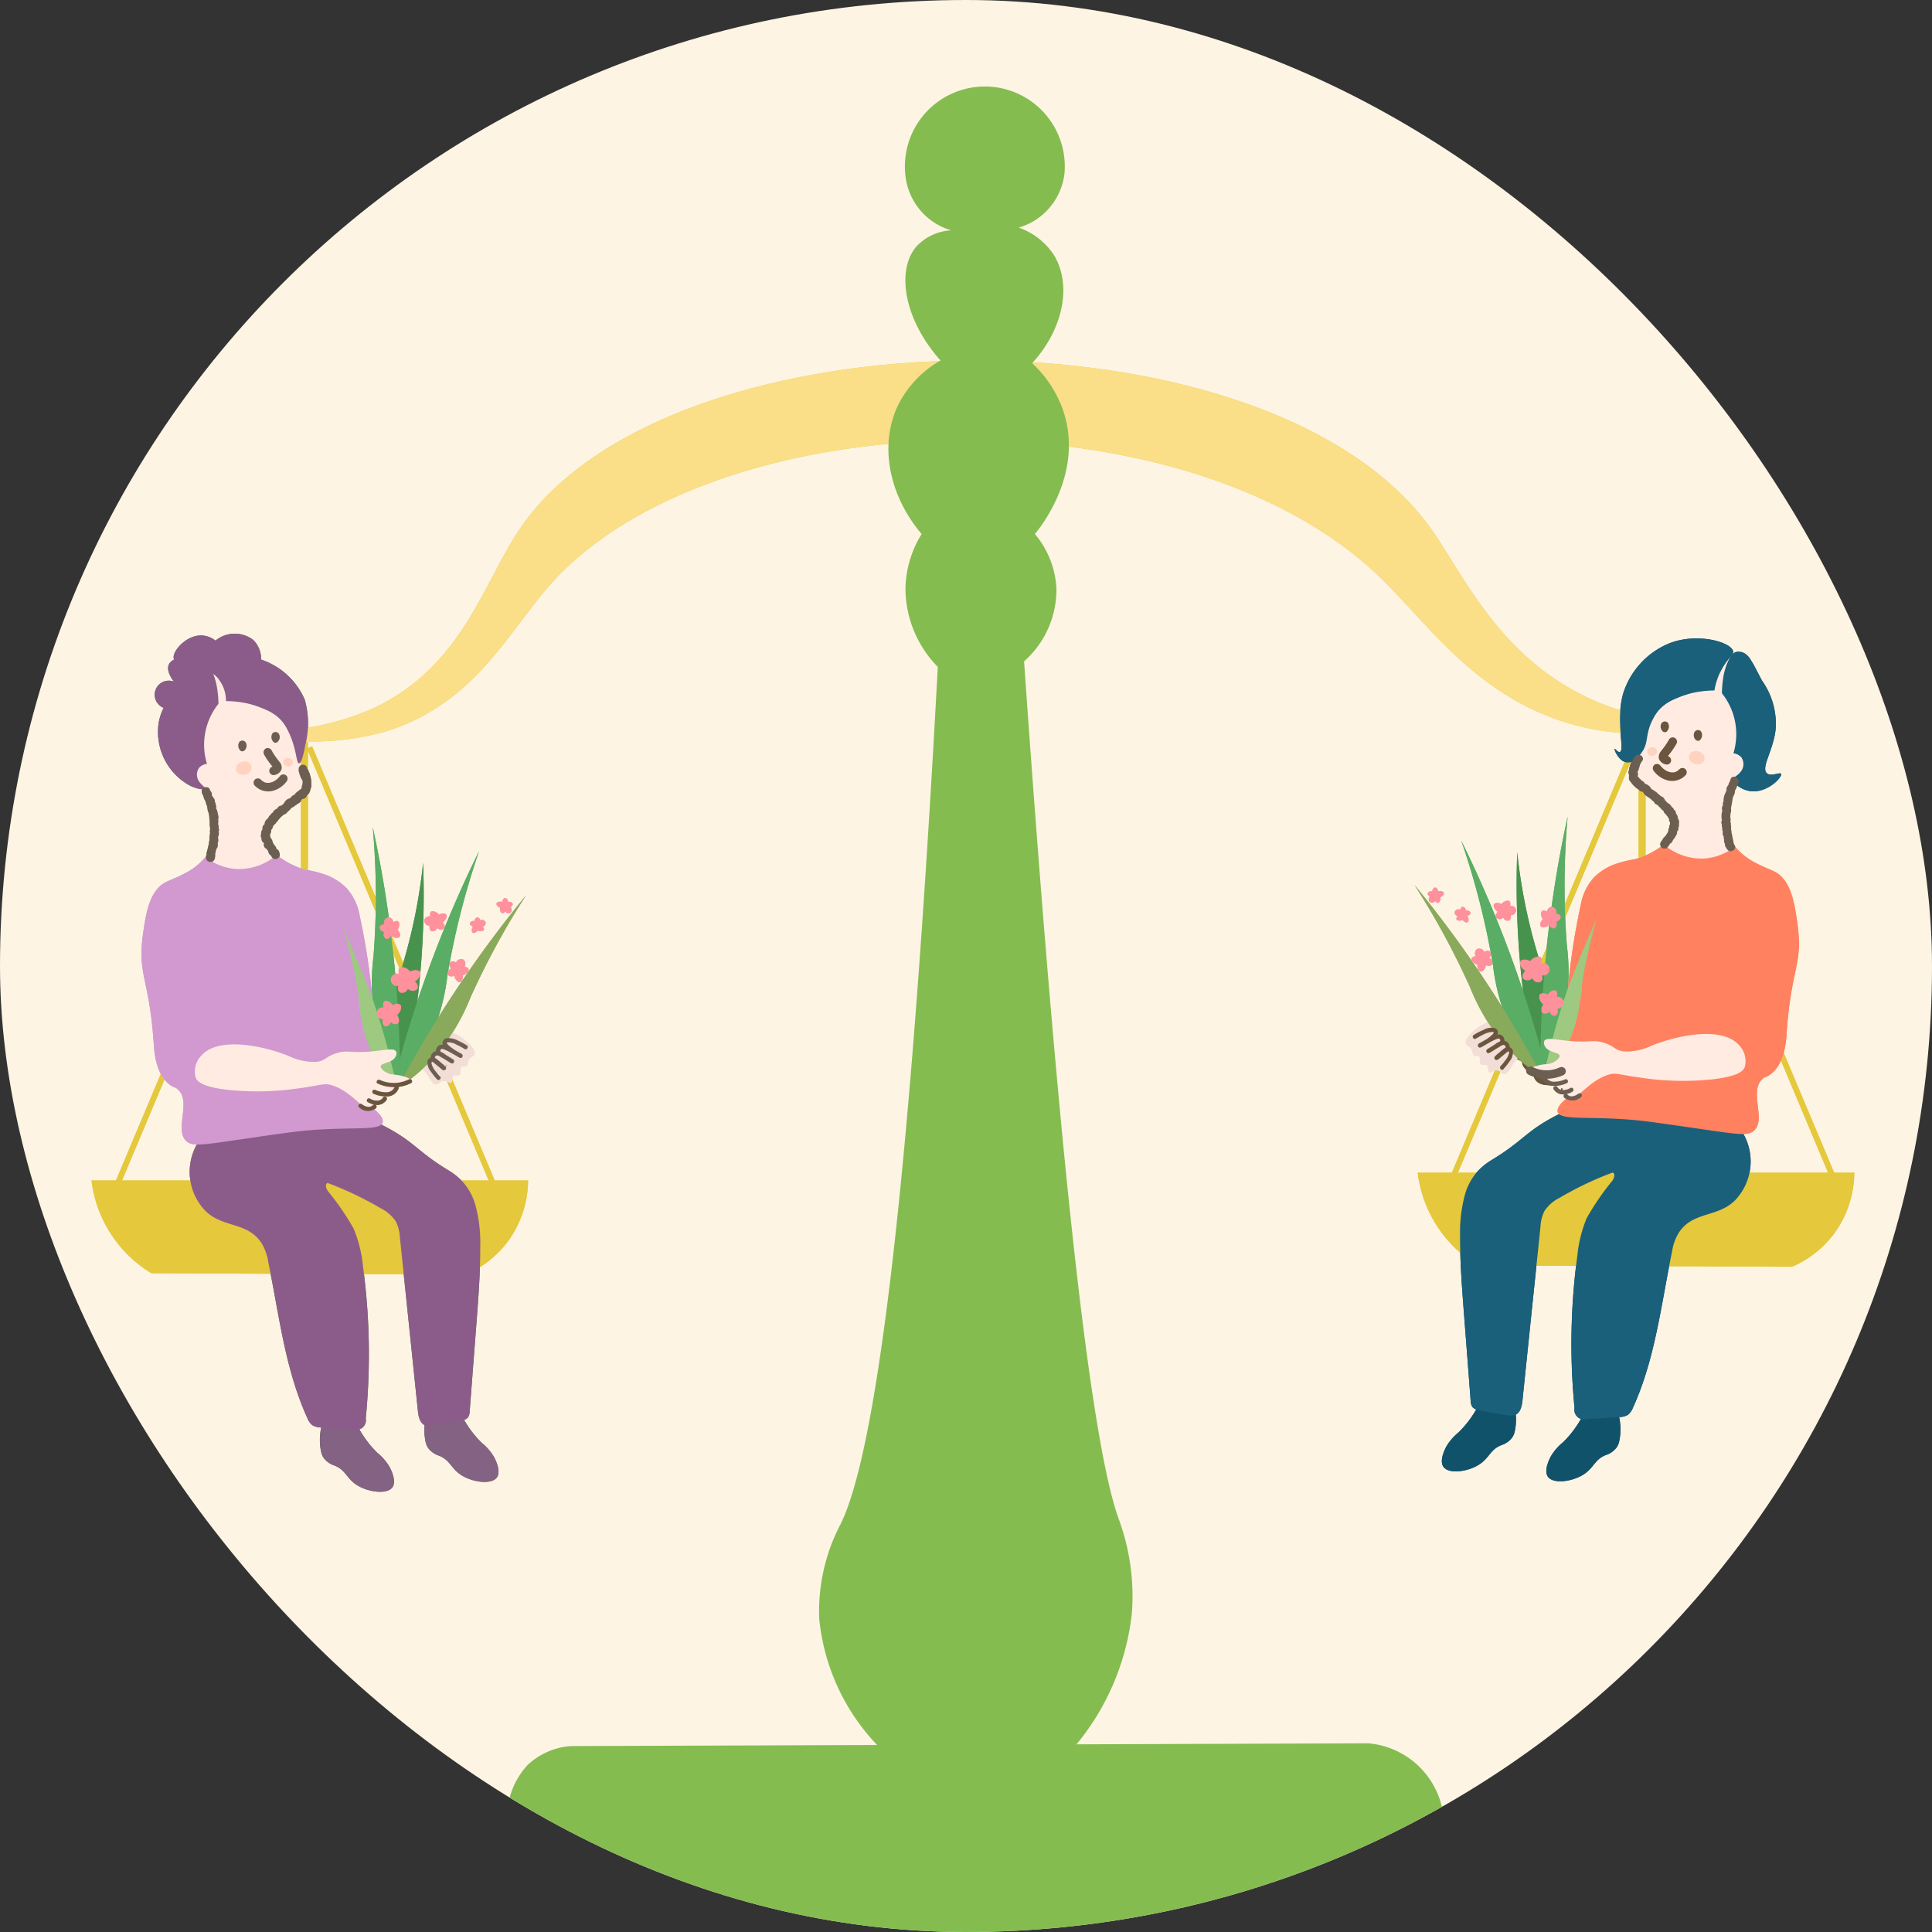 <svg xmlns="http://www.w3.org/2000/svg" xmlns:xlink="http://www.w3.org/1999/xlink" width="140" height="140" viewBox="0 0 140 140">
  <rect x="0" y="0" width="140" height="140" fill="#333333" stroke="none"/>
  <defs>
    <style>
      .cls-1 {
        fill: #fdf4e3;
      }

      .cls-2 {
        clip-path: url(#clip-path);
      }

      .cls-3 {
        fill: #e5c83c;
      }

      .cls-4 {
        fill: #fff6ee;
      }

      .cls-5 {
        fill: #6c553e;
      }

      .cls-6 {
        fill: #ffebe1;
      }

      .cls-7 {
        fill: #11526b;
      }

      .cls-8 {
        fill: #ffd3c0;
      }

      .cls-9 {
        fill: #f2ded6;
      }

      .cls-10 {
        fill: #47934e;
      }

      .cls-11 {
        fill: #5aad64;
      }

      .cls-12 {
        fill: #89aa5b;
      }

      .cls-13 {
        fill: #9ec981;
      }

      .cls-14 {
        fill: #ff8160;
      }

      .cls-15 {
        fill: #6c5e50;
      }

      .cls-16 {
        fill: #ff919c;
      }

      .cls-17 {
        fill: #4a684e;
      }

      .cls-18 {
        fill: #56775b;
      }

      .cls-19 {
        fill: #5b7c35;
      }

      .cls-20 {
        fill: #d199cf;
      }

      .cls-21 {
        fill: #fadf88;
      }

      .cls-22 {
        fill: #84bc50;
      }

      .cls-23 {
        fill: #1a607b;
      }

      .cls-24 {
        fill: #846284;
      }

      .cls-25 {
        fill: #8b5c8a;
      }
    </style>
    <clipPath id="clip-path">
      <rect id="長方形_5045" data-name="長方形 5045" class="cls-1" width="140" height="140" rx="70" transform="translate(110 186)"/>
    </clipPath>
  </defs>
  <g id="value06" transform="translate(-110 -186)">
    <rect id="長方形_4661" data-name="長方形 4661" class="cls-1" width="140" height="140" rx="70" transform="translate(110 186)"/>
    <g id="value06-2" data-name="value06" class="cls-2">
      <g id="_13" data-name="13" transform="translate(104.322 184.918)">
        <g id="_13-2" data-name="13" transform="translate(12.309 7.353)">
          <g id="グループ_7617" data-name="グループ 7617">
            <path id="パス_14973" data-name="パス 14973" class="cls-3" d="M131.044,53.449a21.779,21.779,0,0,1-10.35.391c-7.758-1.7-11.387-7.5-15.233-11.131-14.337-13.557-48.138-12.6-59.953.781C42.525,46.868,40.093,52,33.791,54.036a19.409,19.409,0,0,1-11.522-.2A18.915,18.915,0,0,0,33.01,52.277c6.249-3.1,7.7-8.99,10.35-12.889,10.889-16.042,54.256-16.442,66.006,0,2.386,3.339,4.981,9.487,11.913,12.5a20.937,20.937,0,0,0,9.765,1.563Z" transform="translate(-12.309 -7.353)"/>
            <g id="グループ_7615" data-name="グループ 7615" transform="translate(96.102 46.625)">
              <rect id="長方形_5033" data-name="長方形 5033" class="cls-3" width="0.503" height="32.155" transform="translate(16.008)"/>
              <rect id="長方形_5034" data-name="長方形 5034" class="cls-3" width="0.404" height="35.134" transform="translate(16.443 0.47) rotate(-22.81)"/>
              <rect id="長方形_5035" data-name="長方形 5035" class="cls-3" width="0.404" height="35.134" transform="translate(2.593 32.843) rotate(-157.19)"/>
              <path id="パス_14976" data-name="パス 14976" class="cls-3" d="M135.532,92.516q-11.39-.047-22.778-.095A9.139,9.139,0,0,1,108.41,85.7h31.637a7.582,7.582,0,0,1-1.5,4.464A7.486,7.486,0,0,1,135.532,92.516Z" transform="translate(-108.41 -53.618)"/>
            </g>
            <g id="グループ_7616" data-name="グループ 7616" transform="translate(0 47.493)">
              <rect id="長方形_5036" data-name="長方形 5036" class="cls-3" width="0.503" height="32.155" transform="translate(15.179)"/>
              <rect id="長方形_5037" data-name="長方形 5037" class="cls-3" width="0.404" height="35.134" transform="translate(15.616 0.476) rotate(-22.81)"/>
              <rect id="長方形_5038" data-name="長方形 5038" class="cls-3" width="0.404" height="35.134" transform="translate(1.761 32.848) rotate(-157.19)"/>
              <path id="パス_14977" data-name="パス 14977" class="cls-3" d="M39.43,93.075q-11.39-.047-22.778-.095a9.139,9.139,0,0,1-4.343-6.722H43.945a7.582,7.582,0,0,1-1.5,4.464A7.486,7.486,0,0,1,39.43,93.075Z" transform="translate(-12.309 -54.481)"/>
            </g>
          </g>
          <g id="グループ_7622" data-name="グループ 7622" transform="translate(95.869 39.991)">
            <g id="グループ_7618" data-name="グループ 7618" transform="translate(6.734 27.272)">
              <path id="パス_14978" data-name="パス 14978" class="cls-4" d="M127.493,77.34c.321,1.279.425,1.4.309,1.579-.169.255-.641.363-1.777.262-3-.267-3.558-1.369-5.051-1.026a14.447,14.447,0,0,1-2.462.807c-.261.037-1.1.143-1.33-.191-.1-.146-.05-.329-.251-.508-.132-.116-.214-.092-.379-.224s-.335-.345-.272-.442c.123-.189,1.159.12,1.158.126a4.7,4.7,0,0,1-1.611-.534c-.18-.1-.65-.36-.6-.545.04-.157.438-.192.691-.214.565-.05.716.092,1.105-.009.047-.012.619-.165.635-.418.02-.315-.841-.411-.975-1.006a.448.448,0,0,1,.043-.379c.213-.245.838.073,1.861.373,1.544.453,1.737.2,2.522.646a5.919,5.919,0,0,1,.939.754,2.075,2.075,0,0,0,.34.171,10.068,10.068,0,0,0,3.275-.088c.972-.1,1.319-.075,1.554.133.14.124.158.242.281.733Z" transform="translate(-114.912 -74.215)"/>
              <path id="パス_14979" data-name="パス 14979" class="cls-5" d="M127.193,77.423c.112.445.267.889.348,1.343-.011-.057,0-.047,0,0s.017.023,0,.009.011-.048,0-.012c0,.014-.006.042.006-.011s.006.006-.012.014c.042-.017.022-.017-.012.009-.059.047.039-.023-.028.02-.016.011-.084.043-.031.02a.957.957,0,0,1-.147.047,4.991,4.991,0,0,1-1.743-.037,9.937,9.937,0,0,1-1.678-.369,10.1,10.1,0,0,0-2.2-.667,6.853,6.853,0,0,0-2.491.711c-.165.048-.332.088-.5.121-.1.019-.192.034-.289.048h0l-.084.009a2.143,2.143,0,0,1-.751-.012c-.093-.025-.14-.04-.158-.1a1.125,1.125,0,0,0-.225-.469,1.276,1.276,0,0,0-.371-.242.669.669,0,0,1-.172-.137c-.012-.014-.036-.045-.053-.061-.061-.054.012-.067-.025.026l-.079.137c.028-.036-.028.014-.04.023s0,.012-.008,0,.022,0,.047,0,.045,0,.067,0a1.958,1.958,0,0,1,.318.05c.1.022.208.047.31.076.036.009.07.022.106.029s.085.051-.017-.012l.075-.568c.2-.037.065-.017.053-.012.006,0,.087.014.025,0s-.1-.017-.155-.028a4.97,4.97,0,0,1-.512-.133,4.318,4.318,0,0,1-1.051-.489,1.229,1.229,0,0,1-.147-.107c-.006-.006-.067-.056-.054-.056.067,0-.056.22-.054.22a4.529,4.529,0,0,1,.453-.081c.323-.026.644.054.964.019.447-.051,1.353-.4,1.028-1a1.461,1.461,0,0,0-.574-.453.973.973,0,0,1-.282-.233c-.065-.09-.042-.186-.079-.273.012.029-.045.042-.047.043.016-.026,0,0,.009,0a.414.414,0,0,0,.076,0,2.278,2.278,0,0,1,.377.09c.411.124.813.272,1.226.388a9.516,9.516,0,0,0,1.1.245c.219.034.441.056.657.106a1.917,1.917,0,0,1,.585.233,4.215,4.215,0,0,1,.728.587,2.42,2.42,0,0,0,1.76.494c.93-.023,1.847-.192,2.775-.247a3.42,3.42,0,0,1,.52,0,.532.532,0,0,1,.109.02.776.776,0,0,1,.079.025c-.05-.017,0,0,.019.011.065.036.1.051.118.116-.02-.064.016.043.016.043.012.039.023.079.034.12.031.116.059.234.088.351a.311.311,0,0,0,.6-.165,1.655,1.655,0,0,0-.362-.869,1.153,1.153,0,0,0-.7-.272,6.054,6.054,0,0,0-1.184.057c-.445.047-.889.1-1.336.141a8.231,8.231,0,0,1-1.253.042,1.439,1.439,0,0,1-.79-.258c-.23-.172-.441-.433-.7-.607a2.918,2.918,0,0,0-.823-.391,5.793,5.793,0,0,0-.694-.123,9.573,9.573,0,0,1-1.141-.247c-.449-.126-.885-.29-1.333-.419a1.1,1.1,0,0,0-.858-.008.761.761,0,0,0-.149,1.009,1.742,1.742,0,0,0,.712.627c.05.029.1.057.146.092.026.019.006.028.029.025.064-.006-.054.045,0,0-.008.006,0-.079-.006-.1-.009-.039.04-.014,0-.016s-.14.088-.182.107a1.246,1.246,0,0,1-.641.092,2.815,2.815,0,0,0-1.276.1.476.476,0,0,0-.343.464.752.752,0,0,0,.371.517,4.494,4.494,0,0,0,1.29.626,2.183,2.183,0,0,0,.948.18.315.315,0,0,0,.075-.568,3.2,3.2,0,0,0-1.307-.208c-.373.1-.391.487-.189.762a1.281,1.281,0,0,0,.439.391c.152.078.227.112.276.283.2.675.975.677,1.555.61a6.432,6.432,0,0,0,1.95-.57,2.8,2.8,0,0,1,1.35-.317c.02,0,.04,0,.061,0-.006,0,.093.011.05,0-.012,0,.082.014.109.019.1.019.2.045.3.073.214.062.422.141.63.22a10.563,10.563,0,0,0,4.112.8c.438-.017,1.079-.106,1.214-.613a1.064,1.064,0,0,0-.051-.534c-.1-.374-.2-.747-.3-1.122a.311.311,0,0,0-.6.165Z" transform="translate(-114.912 -74.215)"/>
            </g>
            <path id="パス_14980" data-name="パス 14980" class="cls-6" d="M131.319,55.248a.9.9,0,0,1,.591.369.882.882,0,0,1,.146.613.952.952,0,0,1-.25.48,3.178,3.178,0,0,1-.425.355,1.362,1.362,0,0,0-.348.731,14.253,14.253,0,0,0-.5,2.158,3.815,3.815,0,0,0,.829,2.158,4.025,4.025,0,0,1-5.046-.138,2,2,0,0,0,.849-1.554c-.036-.9-1.035-1.7-1.777-2.286s-1.281-.816-1.344-1.375c-.025-.219.043-.315.247-.835.478-1.217.363-1.364.779-2.331a5.418,5.418,0,0,1,.689-1.33c.7-.861,1.513-.92,2.594-1.461a7.726,7.726,0,0,0,2.4-1.9q-.128,1-.258,2a4.535,4.535,0,0,1,.585.911,4.721,4.721,0,0,1,.244,3.438Z" transform="translate(-108.178 -46.942)"/>
            <path id="パス_14981" data-name="パス 14981" class="cls-7" d="M118.942,105.193a3.773,3.773,0,0,0-.877,1.007c-.09.169-.545,1.032-.219,1.49.366.514,1.62.38,2.454-.087.889-.5.868-1.142,1.752-1.49a1.542,1.542,0,0,0,.789-.57,1.268,1.268,0,0,0,.175-.438,4.075,4.075,0,0,0,.087-.877,4.167,4.167,0,0,0-.132-1.007l-2.673.175a7.712,7.712,0,0,1-1.358,1.8Z" transform="translate(-108.178 -46.942)"/>
            <path id="パス_14982" data-name="パス 14982" class="cls-7" d="M111.372,104.476a3.773,3.773,0,0,0-.877,1.007c-.09.169-.545,1.032-.219,1.49.366.514,1.62.38,2.454-.087.889-.5.868-1.142,1.752-1.49a1.542,1.542,0,0,0,.789-.57,1.268,1.268,0,0,0,.175-.438,4.075,4.075,0,0,0,.087-.877,4.166,4.166,0,0,0-.132-1.007l-2.673.175a7.712,7.712,0,0,1-1.358,1.8Z" transform="translate(-108.178 -46.942)"/>
            <path id="パス_14983" data-name="パス 14983" class="cls-7" d="M132.52,58.011c-.688-.095-1.3-.61-1.246-.88.036-.169.3-.2.584-.584a.879.879,0,0,0,0-1,.894.894,0,0,0-.571-.278c.286-.511.328.008,0,0a4.747,4.747,0,0,0-.832-4.352,7.253,7.253,0,0,1,.074-.978,4.321,4.321,0,0,1,.425-1.428c.251-.477.432-.553.5-.576a.876.876,0,0,1,.7.126,1.481,1.481,0,0,1,.425.5c.251.383.335.613.781,1.439h0a5.452,5.452,0,0,1,1,3.376c-.116,1.611-1.11,2.909-.649,3.333.306.281.948-.107,1.026.054.112.23-1.007,1.412-2.217,1.246Z" transform="translate(-108.178 -46.942)"/>
            <path id="パス_14984" data-name="パス 14984" class="cls-7" d="M131.271,47.888c-.113-.688-2.7-1.43-4.768-.531a5.806,5.806,0,0,0-3.194,3.55c-.588,1.993.137,4.169-.256,4.265-.149.037-.331-.256-.368-.225-.061.051.3.911.879.981.508.062.931-.517,1.063-.7.565-.77.225-1.287.838-2.454a3.043,3.043,0,0,1,.573-.8,3.292,3.292,0,0,1,.965-.629,6.679,6.679,0,0,1,2.041-.574,7.154,7.154,0,0,1,.869-.056,4.974,4.974,0,0,1,.624-1.714c.435-.728.778-.857.734-1.122Z" transform="translate(-108.178 -46.942)"/>
            <g id="グループ_7619" data-name="グループ 7619" transform="translate(16.828 7.175)">
              <path id="パス_14985" data-name="パス 14985" class="cls-5" d="M126.621,54.27a5.491,5.491,0,0,1-.3.472c-.023.033-.047.065-.07.1s-.092.107-.02.028c-.071.081-.138.171-.2.258a.612.612,0,0,0-.144.531.661.661,0,0,0,.494.413.313.313,0,0,0,.382-.217.318.318,0,0,0-.217-.382l-.047-.014c-.012,0-.059-.023-.011,0s0,0-.011-.006-.025-.016-.037-.022c-.031-.016.051.048.017.011s.037.062.009.011l.019.043c0-.022,0-.017,0,.016.008.059,0,.019,0,0,0,.011-.016.087,0,.037.009-.034-.037.07-.012.026.016-.028.031-.054.048-.081,0,0,.025-.04.028-.039s-.045.057,0,0c.026-.034.054-.067.081-.1a5.974,5.974,0,0,0,.528-.775.311.311,0,1,0-.537-.314h0Z" transform="translate(-125.005 -54.117)"/>
              <path id="パス_14986" data-name="パス 14986" class="cls-5" d="M127.361,56.433c-.026.026-.054.05-.081.075s.039-.025-.009.008l-.045.031a1,1,0,0,1-.113.062c-.028.012.028-.008-.023.008l-.059.019c-.02.006-.039.009-.059.014s-.062.009-.019,0-.022,0-.031,0-.033,0-.048,0c-.04,0-.081,0-.121-.006.025,0,.047.008.009,0l-.061-.012c-.037-.009-.075-.019-.11-.031a.438.438,0,0,1-.048-.017c-.056-.019.023.012-.011,0a1.989,1.989,0,0,1-.211-.118c-.016-.011-.029-.022-.045-.031s.028.025-.016-.011-.065-.056-.1-.085a2.023,2.023,0,0,1-.189-.21.312.312,0,0,0-.439,0,.32.32,0,0,0,0,.439,1.831,1.831,0,0,0,1.051.678,1.345,1.345,0,0,0,1.217-.373.311.311,0,1,0-.439-.439h0Z" transform="translate(-125.005 -54.117)"/>
              <ellipse id="楕円形_991" data-name="楕円形 991" class="cls-8" cx="0.478" cy="0.579" rx="0.478" ry="0.579" transform="translate(2.936 1.776) rotate(-74.6)"/>
              <ellipse id="楕円形_992" data-name="楕円形 992" class="cls-8" cx="0.351" cy="0.317" rx="0.351" ry="0.317" transform="translate(0 0.779) rotate(-9.54)"/>
            </g>
            <path id="パス_14987" data-name="パス 14987" class="cls-9" d="M120.533,72.083c-1.679.1-1.872,1.964-3.725,2.2a15.619,15.619,0,0,1-2,.166,3.819,3.819,0,0,0-1.164.256,3.675,3.675,0,0,0-.626.281c-.584.34-1.251.992-1.11,1.349.071.18.293.143.424.424.088.191.042.328.158.41s.25-.028.357.053c.16.121-.016.453.146.587.121.1.276-.037.414.065.168.124.045.418.188.5.121.07.25-.12.506-.126.306-.008.359.255.584.256.373,0,.432-.712,1.231-1.383.152-.127.141-.093.407-.3a8.244,8.244,0,0,0,1.11-1.023h0c.324-.224.556-.4.57-.405.405-.29,2.76-.053,3.766-.967a1.55,1.55,0,0,0,.494-1.6,1.8,1.8,0,0,0-1.729-.74Z" transform="translate(-108.178 -46.942)"/>
            <g id="グループ_7620" data-name="グループ 7620" transform="translate(0 12.91)">
              <path id="パス_14988" data-name="パス 14988" class="cls-10" d="M116.981,78.1a11.739,11.739,0,0,0,.877-3.974,11.127,11.127,0,0,0-.691-4.084,40.212,40.212,0,0,1-1.546-7.6c-.045,1.29-.056,2.622-.02,3.989A63.2,63.2,0,0,0,116.981,78.1Z" transform="translate(-108.178 -59.852)"/>
              <path id="パス_14989" data-name="パス 14989" class="cls-11" d="M117.967,79.194a13.9,13.9,0,0,1-2.732-3.758,15.424,15.424,0,0,1-1.366-4.782,56.169,56.169,0,0,0-2.3-9.052c.671,1.358,1.329,2.782,1.964,4.27a86.116,86.116,0,0,1,4.441,13.321Z" transform="translate(-108.178 -59.852)"/>
              <path id="パス_14990" data-name="パス 14990" class="cls-12" d="M117.483,78.765a12.633,12.633,0,0,1-3.044-2.681,15.392,15.392,0,0,1-2.24-3.874,56.6,56.6,0,0,0-4.022-7.4q1.283,1.558,2.575,3.3a85.376,85.376,0,0,1,6.73,10.654Z" transform="translate(-108.178 -59.852)"/>
              <path id="パス_14991" data-name="パス 14991" class="cls-11" d="M117.3,78.469a13.873,13.873,0,0,0,1.746-4.306,15.473,15.473,0,0,0,.174-4.97,56.1,56.1,0,0,1,.056-9.341c-.323,1.481-.619,3.021-.877,4.618a86.054,86.054,0,0,0-1.1,14Z" transform="translate(-108.178 -59.852)"/>
              <path id="パス_14992" data-name="パス 14992" class="cls-13" d="M117.574,78.556a9.158,9.158,0,0,0,1.88-2.55,8.427,8.427,0,0,0,.771-3.1,30.172,30.172,0,0,1,1.245-5.841c-.436.9-.858,1.839-1.259,2.817a47.534,47.534,0,0,0-2.634,8.67Z" transform="translate(-108.178 -59.852)"/>
            </g>
            <path id="パス_14993" data-name="パス 14993" class="cls-5" d="M114.621,78.151a4.653,4.653,0,0,0,.43-.54,1.051,1.051,0,0,0,.258-.785.369.369,0,0,0-.577-.208,3.733,3.733,0,0,0-.43.352,1.657,1.657,0,0,0-.317.29.157.157,0,0,0,.093.228c.13.036.276-.133.363-.2.13-.106.259-.211.386-.318.092-.076.208-.141.239-.262a.5.5,0,0,0-.012-.289.488.488,0,0,0-.455-.328,1.166,1.166,0,0,0-.591.27c-.182.113-.371.228-.554.345-.168.107-.016.373.157.269s.343-.213.514-.32a1.868,1.868,0,0,0,.48-.329.424.424,0,0,0-.023-.548c-.214-.247-.546-.118-.792,0-.2.093-.383.2-.571.309l-.228.13c-.034.02-.068.039-.1.057-.014.008-.082.036-.019.014l.151.259c-.034.043-.025.019.008,0s.071-.039.107-.059c.1-.057.2-.116.306-.178a2.565,2.565,0,0,0,.647-.508c.174-.211.2-.5-.095-.618a1.125,1.125,0,0,0-.8.116,5.088,5.088,0,0,0-.725.376c-.169.1-.014.373.157.269a5.5,5.5,0,0,1,.486-.269,1.618,1.618,0,0,1,.686-.217.458.458,0,0,1,.1.017c.025.006.025.016.023.026a.215.215,0,0,1-.034.064.727.727,0,0,1-.085.1,2.957,2.957,0,0,1-.565.411c-.095.057-.191.112-.287.166a.476.476,0,0,0-.14.085c-.088.109-.011.314.151.259a1.64,1.64,0,0,0,.272-.147c.149-.085.3-.171.45-.253a3.058,3.058,0,0,1,.405-.2c.067-.025.175-.067.236-.037a.141.141,0,0,1,.07.143c-.017.062-.1.1-.147.126l-.425.264c-.12.075-.237.149-.357.222l.157.269c.11-.07.222-.138.332-.206.132-.082.264-.163.394-.245s.326-.214.418-.019a.108.108,0,0,1-.037.157c-.071.053-.138.115-.206.171l-.29.237c-.051.042-.1.084-.155.124.039-.029-.009,0-.009.006s-.009,0-.011.008l0,0c-.036.02,0,.016.115-.014l.093.228c-.037.061.028-.017.048-.036l.165-.144c.123-.107.244-.22.374-.318a.754.754,0,0,1,.106-.067c.006,0,.019.006,0-.006.064.039.079.056.07.13a1.343,1.343,0,0,1-.3.573,4.078,4.078,0,0,1-.314.38c-.135.147.084.368.219.219h0Z" transform="translate(-108.178 -46.942)"/>
            <path id="パス_14994" data-name="パス 14994" class="cls-7" d="M118.482,81.5c-2.246,1.158-2.387,1.821-4.649,3.2a4.816,4.816,0,0,0-1.1.88,4.2,4.2,0,0,0-.88,1.6,10.323,10.323,0,0,0-.371,3.072c-.008,1.842.133,3.682.273,5.518q.247,3.2.492,6.409a.811.811,0,0,0,.138.472.79.79,0,0,0,.445.208q1.043.233,2.1.373a1.114,1.114,0,0,0,.531-.017c.394-.146.5-.646.542-1.065q.647-6.268,1.3-12.534a2.994,2.994,0,0,1,.286-1.173,2.844,2.844,0,0,1,1.111-.97,24.545,24.545,0,0,1,3.848-1.833c.2.11.1.413-.034.6a18.941,18.941,0,0,0-1.856,2.709,9.354,9.354,0,0,0-.677,2.709,47.831,47.831,0,0,0-.206,11.048.7.7,0,0,0,.9.8l2.31-.14a1.263,1.263,0,0,0,.655-.161,1.233,1.233,0,0,0,.373-.529c1.61-3.536,2.038-7.472,2.823-11.277a3.7,3.7,0,0,1,.48-1.369c1.023-1.6,2.808-1.088,4.1-2.379a4.067,4.067,0,0,0,.627-4.743c-.442-.624-1-.722-3.579-1.253-5.42-1.118-6.719-1.465-8.6-.792a10.694,10.694,0,0,0-1.389.644Z" transform="translate(-108.178 -46.942)"/>
            <path id="パス_14995" data-name="パス 14995" class="cls-14" d="M119.1,76.664l.065,3.64c-.593.5-.655.784-.607.953.186.65,2.249.273,5.706.6.826.079,2.058.258,4.521.615,2.825.41,3.632.573,4.068.064.762-.888-.456-2.83.571-3.7.2-.171.236-.081.517-.284,1.071-.778,1.159-2.358,1.211-3.1.326-4.7,1.186-4.858.773-7.835-.2-1.468-.467-3.131-1.6-3.744-.39-.213-.816-.328-1.6-.756A4.672,4.672,0,0,1,131.4,62.03a4.051,4.051,0,0,1-2.179.858,4.187,4.187,0,0,1-2.982-1.012,5.877,5.877,0,0,1-2.089,1.066,9.006,9.006,0,0,0-1.555.4,4.193,4.193,0,0,0-1.422.933,3.925,3.925,0,0,0-.933,1.911,50.19,50.19,0,0,0-.941,6.088q.421-1.1.882-2.227.6-1.471,1.217-2.861c-.34,1.2-.573,2.181-.726,2.887-.182.834-.264,1.33-.317,1.7-.085.588-.061.593-.141,1.166a12,12,0,0,1-.461,2.237,8.516,8.516,0,0,1-.655,1.485Z" transform="translate(-108.178 -46.942)"/>
            <path id="パス_14996" data-name="パス 14996" class="cls-5" d="M126.535,53.052a.5.5,0,0,1-.123.675.256.256,0,0,1-.262-.065.472.472,0,0,1-.076-.565.293.293,0,0,1,.461-.045Z" transform="translate(-108.178 -46.942)"/>
            <path id="パス_14997" data-name="パス 14997" class="cls-5" d="M128.936,53.676a.5.5,0,0,1-.123.675.256.256,0,0,1-.262-.065.472.472,0,0,1-.076-.565.293.293,0,0,1,.461-.045Z" transform="translate(-108.178 -46.942)"/>
            <g id="グループ_7621" data-name="グループ 7621" transform="translate(8.093 28.657)">
              <path id="パス_14998" data-name="パス 14998" class="cls-6" d="M132.1,78.025c-.118.264-.447.647-2.322.868a20.506,20.506,0,0,1-5.057-.1c-1.811-.241-1.931-.41-2.5-.231-1.447.452-2.409,1.984-2.774,1.746-.118-.076-.059-.262-.258-.386-.261-.161-.557.037-.742-.132-.11-.1-.033-.2-.123-.385-.113-.239-.546-.206-.661-.515-.023-.062-.011-.084-.045-.135-.092-.135-.281-.127-.453-.157-.317-.054-.677-.248-.666-.388s.385-.253.621-.318c.529-.146.7-.045,1.049-.2.042-.019.56-.261.534-.494-.033-.29-.869-.225-1.094-.742a.4.4,0,0,1-.022-.352c.161-.262.809-.084,1.832.008,1.544.138,1.686-.126,2.505.138.776.25.734.511,1.371.615a4.115,4.115,0,0,0,2.064-.414h0c1.732-.7,5.111-1.485,6.367,0a1.633,1.633,0,0,1,.374,1.583Z" transform="translate(-116.271 -75.599)"/>
              <path id="パス_14999" data-name="パス 14999" class="cls-15" d="M118.676,78.039a2.282,2.282,0,0,1-1.94-.039.319.319,0,0,0-.425.112.314.314,0,0,0,.112.425,2.936,2.936,0,0,0,2.566.039.313.313,0,0,0,.112-.425.318.318,0,0,0-.425-.112h0Z" transform="translate(-116.271 -75.599)"/>
              <path id="パス_15000" data-name="パス 15000" class="cls-15" d="M119.108,78.888a1.959,1.959,0,0,1-.894.174.62.62,0,0,1-.517-.359.155.155,0,0,0-.3.082.906.906,0,0,0,.689.568,2.1,2.1,0,0,0,1.1-.166.155.155,0,1,0-.082-.3h0Z" transform="translate(-116.271 -75.599)"/>
              <path id="パス_15001" data-name="パス 15001" class="cls-15" d="M119.467,79.52a.9.9,0,0,1-.273.116c-.029.008-.059.014-.088.02s-.039.008-.057.009c.031,0,0,0-.008,0a.3.3,0,0,0-.037,0,.656.656,0,0,1-.146,0,.066.066,0,1,0-.009,0l-.043-.009-.057-.017a.464.464,0,0,1-.137-.09.437.437,0,0,1-.051-.056c.014.017-.019-.026-.023-.036a.155.155,0,1,0-.269.157.8.8,0,0,0,.7.369,1.331,1.331,0,0,0,.653-.194.155.155,0,0,0-.157-.269h0Z" transform="translate(-116.271 -75.599)"/>
              <path id="パス_15002" data-name="パス 15002" class="cls-15" d="M120.042,79.939a.8.8,0,0,1-.107.071l-.053.028-.029.014s.023-.009.008,0a1.227,1.227,0,0,1-.194.062l-.029.006c-.009,0-.023,0-.006,0l-.067,0a.416.416,0,0,1-.067,0,.452.452,0,0,1-.059-.012.4.4,0,0,1-.115-.053l-.025-.017c.017.012,0,0,0,0L119.257,80a.155.155,0,1,0-.219.219.917.917,0,0,0,1.225-.056.156.156,0,0,0,0-.219.159.159,0,0,0-.219,0h0Z" transform="translate(-116.271 -75.599)"/>
            </g>
            <path id="パス_15003" data-name="パス 15003" class="cls-15" d="M131.369,61.985a6.455,6.455,0,0,1,.241-4.57.322.322,0,0,0-.112-.425.314.314,0,0,0-.425.112,7.1,7.1,0,0,0-.3,5.048c.12.38.719.217.6-.165h0Z" transform="translate(-108.178 -46.942)"/>
            <path id="パス_15004" data-name="パス 15004" class="cls-15" d="M126.524,62.075a3.045,3.045,0,0,0,.781-1.381,1.621,1.621,0,0,0-.241-1.169,5.339,5.339,0,0,0-1.141-1.231c-.239-.2-.486-.4-.736-.585-.116-.088-.233-.175-.349-.262l-.194-.144a.617.617,0,0,1-.076-.059c-.435-.385-.192-1.015.051-1.448a.31.31,0,0,0-.536-.314,2.314,2.314,0,0,0-.341,1.583c.126.531.613.787,1.006,1.083a10.819,10.819,0,0,1,1.36,1.166,3.068,3.068,0,0,1,.455.585,1.157,1.157,0,0,1,.113.253c.011.036.019.071.026.107.012.057,0,.012,0,0a.358.358,0,0,1,0,.057,1.13,1.13,0,0,1-.1.528,2.981,2.981,0,0,1-.529.792c-.261.3.177.742.439.439h0Z" transform="translate(-108.178 -46.942)"/>
            <path id="パス_15005" data-name="パス 15005" class="cls-16" d="M116.728,71.562a.443.443,0,0,0,.581.276.406.406,0,0,0,.11-.477.453.453,0,1,0-.047-.875c.008-.029.087-.314-.047-.43s-.486-.061-.768.261c-.3-.158-.615-.118-.706.016-.1.149,0,.5.377.706a.457.457,0,0,0-.188.553.5.5,0,0,0,.691-.031Z" transform="translate(-108.178 -46.942)"/>
            <path id="パス_15006" data-name="パス 15006" class="cls-16" d="M117.964,73.981c.1.282.351.366.481.273a.453.453,0,0,0,.092-.47.473.473,0,0,0,.441-.531.422.422,0,0,0-.481-.334c.006-.028.071-.309-.039-.424s-.4-.059-.636.258c-.253-.155-.509-.116-.584.016a.621.621,0,0,0,.312.7.5.5,0,0,0-.155.545c.081.144.355.192.571-.031Z" transform="translate(-108.178 -46.942)"/>
            <path id="パス_15007" data-name="パス 15007" class="cls-16" d="M114.61,67.161a.336.336,0,0,0,.442.214.319.319,0,0,0,.084-.369.392.392,0,0,0,.405-.418.387.387,0,0,0-.442-.262c.006-.022.065-.244-.036-.334s-.369-.047-.585.2c-.231-.123-.467-.092-.537.012s0,.391.287.549a.359.359,0,0,0-.143.43.369.369,0,0,0,.525-.023Z" transform="translate(-108.178 -46.942)"/>
            <path id="パス_15008" data-name="パス 15008" class="cls-16" d="M113.585,70.1a.335.335,0,0,0,.029-.49.319.319,0,0,0-.374.064.393.393,0,0,0-.542-.216.388.388,0,0,0-.075.509c-.023,0-.25.033-.295.16s.1.36.411.464c-.025.261.093.467.216.492s.362-.152.4-.475a.36.36,0,0,0,.452-.031.37.37,0,0,0-.222-.477Z" transform="translate(-108.178 -46.942)"/>
            <path id="パス_15009" data-name="パス 15009" class="cls-16" d="M118.441,67.447a.335.335,0,0,0,.332-.362.32.32,0,0,0-.331-.186.394.394,0,0,0-.284-.509.387.387,0,0,0-.379.348c-.02-.012-.214-.132-.331-.062s-.151.341.026.619c-.183.188-.222.422-.143.518s.376.11.608-.116a.36.36,0,0,0,.371.261.37.37,0,0,0,.127-.511Z" transform="translate(-108.178 -46.942)"/>
            <path id="パス_15010" data-name="パス 15010" class="cls-16" d="M111.887,66.669a.242.242,0,0,0-.222-.278.233.233,0,0,0-.171.217.285.285,0,0,0-.4.147.282.282,0,0,0,.208.31c-.011.012-.12.14-.081.23s.228.146.447.05c.113.152.278.206.355.16s.12-.258-.017-.449c.151-.036.239-.152.228-.237a.268.268,0,0,0-.352-.147Z" transform="translate(-108.178 -46.942)"/>
            <path id="パス_15011" data-name="パス 15011" class="cls-16" d="M109.464,65.289a.244.244,0,0,0-.331.133.232.232,0,0,0,.158.225.285.285,0,0,0,.028.422.281.281,0,0,0,.357-.11c.009.014.1.154.2.143s.2-.177.175-.414c.179-.065.276-.206.255-.295s-.213-.189-.435-.113a.261.261,0,0,0-.161-.286c-.1-.016-.241.1-.242.295Z" transform="translate(-108.178 -46.942)"/>
          </g>
          <g id="グループ_7626" data-name="グループ 7626" transform="translate(3.62 39.651)">
            <path id="パス_15012" data-name="パス 15012" class="cls-6" d="M20.642,56.007a.9.9,0,0,0-.591.369.882.882,0,0,0-.146.613.952.952,0,0,0,.25.48,3.179,3.179,0,0,0,.425.355,1.362,1.362,0,0,1,.348.731,14.258,14.258,0,0,1,.5,2.158,3.816,3.816,0,0,1-.829,2.158,4.025,4.025,0,0,0,5.046-.138,2,2,0,0,1-.849-1.554c.036-.9,1.035-1.7,1.777-2.286s1.281-.816,1.344-1.375c.025-.219-.043-.315-.247-.835-.478-1.217-.363-1.364-.779-2.331a5.418,5.418,0,0,0-.689-1.33c-.7-.861-1.513-.92-2.594-1.461a7.726,7.726,0,0,1-2.4-1.9q.128,1,.258,2a4.535,4.535,0,0,0-.585.911,4.721,4.721,0,0,0-.244,3.438Z" transform="translate(-15.929 -46.599)"/>
            <path id="パス_15013" data-name="パス 15013" class="cls-17" d="M33.019,105.952a3.773,3.773,0,0,1,.877,1.007c.09.169.545,1.032.219,1.49-.366.514-1.62.38-2.454-.087-.889-.5-.868-1.142-1.752-1.49a1.542,1.542,0,0,1-.789-.57,1.268,1.268,0,0,1-.175-.438,4.075,4.075,0,0,1-.087-.877,4.166,4.166,0,0,1,.132-1.007l2.673.175a7.712,7.712,0,0,0,1.358,1.8Z" transform="translate(-15.929 -46.599)"/>
            <path id="パス_15014" data-name="パス 15014" class="cls-17" d="M40.591,105.236a3.773,3.773,0,0,1,.877,1.007c.09.169.545,1.032.219,1.49-.366.514-1.62.38-2.454-.087-.889-.5-.868-1.142-1.752-1.49a1.542,1.542,0,0,1-.789-.57,1.268,1.268,0,0,1-.175-.438,4.075,4.075,0,0,1-.087-.877,4.166,4.166,0,0,1,.132-1.007l2.673.175a7.712,7.712,0,0,0,1.358,1.8Z" transform="translate(-15.929 -46.599)"/>
            <path id="パス_15015" data-name="パス 15015" class="cls-18" d="M19.207,57.468a2.636,2.636,0,0,0,1.482.424c.019-.047-.3-.2-.584-.584a.879.879,0,0,1,0-1,.894.894,0,0,1,.571-.278c-.286-.511-.328.008,0,0a4.747,4.747,0,0,1,.832-4.352,7.252,7.252,0,0,0-.075-.978,4.32,4.32,0,0,0-.425-1.428,1.877,1.877,0,0,0-.5-.576c-.807-.608-2.316-.509-2.6.149-.179.413.166.955.371,1.226a1.018,1.018,0,0,0-.743,1.9,3.871,3.871,0,0,0-.371,1.152,4.435,4.435,0,0,0,2.044,4.348Z" transform="translate(-15.929 -46.599)"/>
            <path id="パス_15016" data-name="パス 15016" class="cls-18" d="M20.582,49.179c-1.33-.672-2.151-.366-2.3-.743-.2-.494.894-1.8,2.081-1.709a1.767,1.767,0,0,1,.93.371,2.2,2.2,0,0,1,2.75-.037,1.966,1.966,0,0,1,.557,1.412,5.254,5.254,0,0,1,3.159,2.9,6.262,6.262,0,0,1,.037,3.308c-.113.686-.3,1.321-.456,1.313-.208-.011-.157-1.156-.838-2.454a3.043,3.043,0,0,0-.573-.8,3.292,3.292,0,0,0-.965-.629,6.679,6.679,0,0,0-2.041-.574,7.154,7.154,0,0,0-.869-.056,2.63,2.63,0,0,0-.624-1.714,2.794,2.794,0,0,0-.844-.59Z" transform="translate(-15.929 -46.599)"/>
            <g id="グループ_7623" data-name="グループ 7623" transform="translate(6.729 8.275)">
              <path id="パス_15017" data-name="パス 15017" class="cls-15" d="M24.805,55.343a5.975,5.975,0,0,0,.528.775c.025.031.05.062.075.092,0,0,.048.059.016.019s0,.008.011.016c.019.026.034.053.051.081.026.047-.011-.011-.011-.026,0,0,.012.07,0,0s0-.017,0,0c.011-.059.012-.076.006-.051s0,.009.017-.037c-.025.045.04-.043.016-.017s0-.009.019-.011a.247.247,0,0,0-.076.042c.047-.037.048-.019.011-.006l-.047.014a.311.311,0,1,0,.165.6.658.658,0,0,0,.49-.405.607.607,0,0,0-.141-.539c-.065-.087-.135-.172-.2-.258.068.085,0,0-.02-.028s-.043-.059-.064-.088a5.544,5.544,0,0,1-.3-.48.315.315,0,0,0-.425-.112.32.32,0,0,0-.112.425h0Z" transform="translate(-22.658 -54.874)"/>
              <path id="パス_15018" data-name="パス 15018" class="cls-15" d="M24.163,57.631A1.345,1.345,0,0,0,25.38,58a1.823,1.823,0,0,0,1.051-.678.318.318,0,0,0,0-.439.314.314,0,0,0-.439,0,2.171,2.171,0,0,1-.178.2c-.031.029-.064.059-.1.087-.017.014-.051.037-.016.012l-.045.033a1.58,1.58,0,0,1-.211.121c-.073.036.034-.009-.011,0-.02.006-.04.016-.061.022-.036.012-.073.022-.11.031s-.129.016-.053.012c-.037,0-.073.006-.11.006s-.073,0-.109-.006c.023,0,.05.009.011,0l-.059-.012-.056-.016c-.017-.006-.065-.023-.025-.006a.793.793,0,0,1-.113-.061l-.047-.029c-.022-.016-.045-.036-.011-.008-.031-.026-.062-.054-.092-.082a.311.311,0,1,0-.439.439h0Z" transform="translate(-22.658 -54.874)"/>
              <ellipse id="楕円形_993" data-name="楕円形 993" class="cls-8" cx="0.579" cy="0.478" rx="0.579" ry="0.478" transform="translate(0 1.161) rotate(-15.4)"/>
              <ellipse id="楕円形_994" data-name="楕円形 994" class="cls-8" cx="0.317" cy="0.351" rx="0.317" ry="0.351" transform="translate(3.499 1.284) rotate(-80.46)"/>
            </g>
            <path id="パス_15019" data-name="パス 15019" class="cls-9" d="M31.429,72.842c1.679.1,1.872,1.964,3.725,2.2a15.619,15.619,0,0,0,2,.166,3.819,3.819,0,0,1,1.164.256,3.675,3.675,0,0,1,.626.281c.584.34,1.251.992,1.11,1.349-.071.18-.293.143-.424.424-.088.191-.042.328-.158.41s-.25-.028-.357.053c-.16.121.016.453-.146.587-.121.1-.276-.037-.414.065-.168.124-.045.418-.188.5-.121.07-.25-.12-.506-.126-.306-.008-.359.255-.584.256-.373,0-.432-.712-1.231-1.383-.152-.127-.141-.093-.407-.3a8.244,8.244,0,0,1-1.11-1.023h0c-.324-.224-.556-.4-.57-.405-.405-.29-2.76-.053-3.766-.967a1.55,1.55,0,0,1-.494-1.6,1.8,1.8,0,0,1,1.729-.74Z" transform="translate(-15.929 -46.599)"/>
            <g id="グループ_7624" data-name="グループ 7624" transform="translate(14.564 14.012)">
              <path id="パス_15020" data-name="パス 15020" class="cls-10" d="M34.98,78.858a11.739,11.739,0,0,1-.877-3.974,11.127,11.127,0,0,1,.691-4.084,40.211,40.211,0,0,0,1.546-7.6c.045,1.29.056,2.622.02,3.989a63.2,63.2,0,0,1-1.38,11.669Z" transform="translate(-30.493 -60.611)"/>
              <path id="パス_15021" data-name="パス 15021" class="cls-11" d="M33.994,79.953a13.9,13.9,0,0,0,2.732-3.758,15.424,15.424,0,0,0,1.366-4.782,56.169,56.169,0,0,1,2.3-9.052c-.671,1.358-1.329,2.782-1.964,4.27a86.115,86.115,0,0,0-4.441,13.321Z" transform="translate(-30.493 -60.611)"/>
              <path id="パス_15022" data-name="パス 15022" class="cls-12" d="M34.479,79.526a12.633,12.633,0,0,0,3.044-2.681,15.393,15.393,0,0,0,2.24-3.874,56.6,56.6,0,0,1,4.022-7.4q-1.283,1.558-2.575,3.3a85.376,85.376,0,0,0-6.73,10.654Z" transform="translate(-30.493 -60.611)"/>
              <path id="パス_15023" data-name="パス 15023" class="cls-11" d="M34.665,79.228a13.873,13.873,0,0,1-1.746-4.306,15.473,15.473,0,0,1-.174-4.97,56.1,56.1,0,0,0-.056-9.341c.323,1.481.619,3.021.877,4.618A86.052,86.052,0,0,1,34.665,79.228Z" transform="translate(-30.493 -60.611)"/>
              <path id="パス_15024" data-name="パス 15024" class="cls-13" d="M34.389,79.315a9.158,9.158,0,0,1-1.88-2.55,8.427,8.427,0,0,1-.771-3.1,30.172,30.172,0,0,0-1.245-5.841c.436.9.858,1.839,1.259,2.817a47.535,47.535,0,0,1,2.634,8.67Z" transform="translate(-30.493 -60.611)"/>
            </g>
            <path id="パス_15025" data-name="パス 15025" class="cls-15" d="M37.561,78.691a4.291,4.291,0,0,1-.314-.38,1.326,1.326,0,0,1-.3-.573c-.008-.076,0-.092.07-.13-.022.012-.014,0,0,.006a.754.754,0,0,1,.106.067c.126.093.241.2.357.3l.172.151c.02.017.1.1.057.043l.093-.228c.608-.168.124.009.113.012l-.009-.006s-.056-.043-.011-.008c-.053-.04-.1-.082-.155-.124l-.275-.225-.2-.168c-.068-.056-.1-.081-.056-.172.087-.185.278-.068.4,0l.414.258c.11.068.222.137.332.206l.157-.269c-.12-.073-.237-.147-.357-.222l-.425-.264c-.042-.026-.121-.059-.143-.112a.139.139,0,0,1,.065-.157c.062-.029.169.012.236.037a2.968,2.968,0,0,1,.405.2c.146.079.29.161.435.244a1.718,1.718,0,0,0,.287.157c.161.054.239-.151.151-.259a.385.385,0,0,0-.113-.07c-.078-.042-.154-.085-.23-.129a3.779,3.779,0,0,1-.579-.4.865.865,0,0,1-.18-.2c0-.009-.022-.028-.011-.047-.011.017.034-.009.057-.016a1.138,1.138,0,0,1,.641.16,5.3,5.3,0,0,1,.593.318c.171.106.326-.163.157-.269a5.293,5.293,0,0,0-.607-.324,1.458,1.458,0,0,0-.847-.189.35.35,0,0,0-.228.56,1.98,1.98,0,0,0,.616.529c.118.076.241.149.363.217l.126.07c.034.019.061.053.022.006l.151-.259c.064.022,0-.006-.019-.014-.034-.02-.068-.039-.1-.057l-.214-.123c-.188-.107-.374-.214-.568-.309-.25-.12-.59-.261-.809-.008a.424.424,0,0,0-.036.532,1.61,1.61,0,0,0,.475.334c.177.11.354.222.532.329s.324-.161.157-.269c-.183-.116-.369-.23-.554-.345a1.171,1.171,0,0,0-.591-.27.491.491,0,0,0-.455.328.522.522,0,0,0-.012.289c.031.121.147.186.239.262.129.107.258.213.386.318.088.071.233.241.363.2a.157.157,0,0,0,.093-.228,1.565,1.565,0,0,0-.317-.29,4.085,4.085,0,0,0-.421-.346.372.372,0,0,0-.587.2,1.014,1.014,0,0,0,.25.773,4.687,4.687,0,0,0,.438.553c.135.147.354-.073.219-.219h0Z" transform="translate(-15.929 -46.599)"/>
            <path id="パス_15026" data-name="パス 15026" class="cls-19" d="M33.479,82.256c2.246,1.158,2.387,1.821,4.649,3.2a4.815,4.815,0,0,1,1.1.88,4.2,4.2,0,0,1,.88,1.6,10.323,10.323,0,0,1,.371,3.072c.008,1.842-.133,3.682-.273,5.518q-.247,3.2-.492,6.409a.811.811,0,0,1-.138.472.79.79,0,0,1-.445.208q-1.043.233-2.1.373a1.114,1.114,0,0,1-.531-.017c-.394-.146-.5-.646-.542-1.065q-.647-6.268-1.3-12.534A2.994,2.994,0,0,0,34.37,89.2a2.844,2.844,0,0,0-1.111-.97,24.544,24.544,0,0,0-3.848-1.833c-.2.11-.1.413.034.6A18.94,18.94,0,0,1,31.3,89.7a9.353,9.353,0,0,1,.677,2.709,47.831,47.831,0,0,1,.206,11.048.7.7,0,0,1-.9.8l-2.31-.14a1.263,1.263,0,0,1-.655-.161,1.233,1.233,0,0,1-.373-.529c-1.61-3.536-2.038-7.472-2.823-11.277a3.7,3.7,0,0,0-.48-1.369c-1.023-1.6-2.808-1.088-4.1-2.379a4.067,4.067,0,0,1-.627-4.743c.442-.624,1-.722,3.579-1.253,5.42-1.118,6.719-1.465,8.6-.792a10.694,10.694,0,0,1,1.389.644Z" transform="translate(-15.929 -46.599)"/>
            <path id="パス_15027" data-name="パス 15027" class="cls-20" d="M32.864,77.423q-.033,1.821-.065,3.64c.593.5.655.784.607.953-.186.65-2.249.273-5.706.6-.826.079-2.058.258-4.521.615-2.825.41-3.632.573-4.068.064-.762-.888.456-2.83-.571-3.7-.2-.171-.236-.081-.517-.284-1.071-.778-1.159-2.358-1.211-3.1-.326-4.7-1.186-4.858-.773-7.835.2-1.468.467-3.131,1.6-3.744.39-.213.816-.328,1.6-.756a4.672,4.672,0,0,0,1.327-1.091,4.051,4.051,0,0,0,2.179.858,4.187,4.187,0,0,0,2.982-1.012A5.878,5.878,0,0,0,27.812,63.7a9.005,9.005,0,0,1,1.555.4,4.193,4.193,0,0,1,1.422.933,3.925,3.925,0,0,1,.933,1.911,50.191,50.191,0,0,1,.941,6.088q-.421-1.1-.882-2.227-.6-1.471-1.217-2.861c.34,1.2.573,2.181.726,2.887.182.834.264,1.33.317,1.7.085.588.061.593.141,1.166a12,12,0,0,0,.461,2.237,8.517,8.517,0,0,0,.655,1.485Z" transform="translate(-15.929 -46.599)"/>
            <path id="パス_15028" data-name="パス 15028" class="cls-15" d="M25.426,53.812a.5.5,0,0,0,.123.675.256.256,0,0,0,.262-.065.472.472,0,0,0,.076-.565.293.293,0,0,0-.461-.045Z" transform="translate(-15.929 -46.599)"/>
            <path id="パス_15029" data-name="パス 15029" class="cls-15" d="M23.025,54.435a.5.5,0,0,0,.123.675.256.256,0,0,0,.262-.065.472.472,0,0,0,.076-.565.293.293,0,0,0-.461-.045Z" transform="translate(-15.929 -46.599)"/>
            <g id="グループ_7625" data-name="グループ 7625" transform="translate(3.853 29.759)">
              <path id="パス_15030" data-name="パス 15030" class="cls-6" d="M19.863,78.784c.118.264.447.647,2.322.868a20.505,20.505,0,0,0,5.057-.1c1.811-.241,1.931-.41,2.5-.231,1.447.452,2.409,1.984,2.774,1.746.118-.076.059-.262.258-.386.261-.161.557.037.742-.132.11-.1.033-.2.123-.385.113-.239.546-.206.661-.515.023-.062.011-.084.045-.135.092-.135.281-.127.453-.157.317-.054.677-.248.666-.388s-.385-.253-.621-.318c-.529-.146-.7-.045-1.049-.2-.042-.019-.56-.261-.534-.494.033-.29.869-.225,1.094-.742a.4.4,0,0,0,.022-.352c-.161-.262-.809-.084-1.832.008C31,77,30.862,76.738,30.042,77c-.776.25-.734.511-1.371.615a4.115,4.115,0,0,1-2.064-.414h0c-1.732-.7-5.111-1.485-6.367,0a1.633,1.633,0,0,0-.374,1.583Z" transform="translate(-19.782 -76.358)"/>
              <path id="パス_15031" data-name="パス 15031" class="cls-5" d="M33.051,79.2a2.773,2.773,0,0,0,2.409-.039c.179-.09.022-.359-.157-.269a2.434,2.434,0,0,1-2.1.039c-.18-.084-.338.185-.157.269h0Z" transform="translate(-19.782 -76.358)"/>
              <path id="パス_15032" data-name="パス 15032" class="cls-5" d="M32.773,79.947a2.081,2.081,0,0,0,1.1.166.906.906,0,0,0,.689-.568.156.156,0,0,0-.109-.191.159.159,0,0,0-.191.109.62.62,0,0,1-.517.359,1.984,1.984,0,0,1-.894-.174.156.156,0,0,0-.191.109.159.159,0,0,0,.109.191h0Z" transform="translate(-19.782 -76.358)"/>
              <path id="パス_15033" data-name="パス 15033" class="cls-5" d="M32.338,80.547a1.331,1.331,0,0,0,.653.194.8.8,0,0,0,.7-.369.155.155,0,1,0-.269-.157l-.017.026s-.017.023-.009.012-.016.019-.019.02-.016.017-.023.025a.436.436,0,0,1-.133.092.554.554,0,0,1-.265.039.187.187,0,0,1-.029,0s-.043,0-.022,0l-.014,0a.184.184,0,0,1-.031-.006l-.092-.02a.906.906,0,0,1-.276-.118.158.158,0,0,0-.213.056.16.16,0,0,0,.056.213h0Z" transform="translate(-19.782 -76.358)"/>
              <path id="パス_15034" data-name="パス 15034" class="cls-5" d="M31.7,80.918a.914.914,0,0,0,1.225.056.155.155,0,0,0-.219-.219l-.033.031-.016.012c.012-.009-.011.008-.014.009a.371.371,0,0,1-.112.054.354.354,0,0,1-.126.019.48.48,0,0,1-.067,0c-.026,0,.02,0-.006,0l-.037-.006a1.186,1.186,0,0,1-.191-.061c-.008,0-.023-.014,0,0a.157.157,0,0,0-.023-.011c-.017-.008-.034-.017-.051-.026a.776.776,0,0,1-.115-.076.159.159,0,0,0-.219,0,.156.156,0,0,0,0,.219h0Z" transform="translate(-19.782 -76.358)"/>
            </g>
            <path id="パス_15035" data-name="パス 15035" class="cls-5" d="M21.192,62.91a7.1,7.1,0,0,0-.3-5.048.314.314,0,0,0-.425-.112.32.32,0,0,0-.112.425,6.438,6.438,0,0,1,.241,4.57c-.12.382.48.546.6.165h0Z" transform="translate(-15.929 -46.599)"/>
            <path id="パス_15036" data-name="パス 15036" class="cls-5" d="M25.876,62.4a3.265,3.265,0,0,1-.5-.72,1.3,1.3,0,0,1-.132-.475v-.109c0-.017.014-.11,0-.047a1.12,1.12,0,0,1,.061-.222,2.145,2.145,0,0,1,.385-.582,8.934,8.934,0,0,1,1.319-1.184c.383-.3.916-.567,1.125-1.026a2.08,2.08,0,0,0-.267-1.79.31.31,0,0,0-.536.314c.2.349.461.956.174,1.327a2.7,2.7,0,0,1-.54.435c-.25.188-.5.377-.74.574a6.686,6.686,0,0,0-1.225,1.226,1.734,1.734,0,0,0-.377,1.149,2.869,2.869,0,0,0,.806,1.568c.262.3.7-.138.439-.439h0Z" transform="translate(-15.929 -46.599)"/>
            <path id="パス_15037" data-name="パス 15037" class="cls-16" d="M35.234,72.321a.443.443,0,0,1-.581.276.406.406,0,0,1-.11-.477.453.453,0,1,1,.047-.875c-.008-.029-.087-.314.047-.43s.486-.061.768.261c.3-.158.615-.118.706.016.1.149,0,.5-.377.706a.457.457,0,0,1,.188.553.5.5,0,0,1-.691-.031Z" transform="translate(-15.929 -46.599)"/>
            <path id="パス_15038" data-name="パス 15038" class="cls-16" d="M34,74.741c-.1.282-.351.366-.481.273a.453.453,0,0,1-.092-.47.473.473,0,0,1-.441-.531.422.422,0,0,1,.481-.334c-.006-.028-.071-.309.039-.424s.4-.059.636.258c.253-.155.509-.116.584.016a.621.621,0,0,1-.312.7.5.5,0,0,1,.155.545c-.081.144-.355.192-.571-.031Z" transform="translate(-15.929 -46.599)"/>
            <path id="パス_15039" data-name="パス 15039" class="cls-16" d="M37.352,67.92a.336.336,0,0,1-.442.214.319.319,0,0,1-.084-.369.392.392,0,0,1-.405-.418.387.387,0,0,1,.442-.262c-.006-.022-.065-.244.036-.334s.369-.047.585.2c.231-.123.467-.092.537.012s0,.391-.287.549a.359.359,0,0,1,.143.43.369.369,0,0,1-.525-.023Z" transform="translate(-15.929 -46.599)"/>
            <path id="パス_15040" data-name="パス 15040" class="cls-16" d="M38.376,70.86a.335.335,0,0,1-.029-.49.319.319,0,0,1,.374.064.393.393,0,0,1,.542-.216.388.388,0,0,1,.075.509c.023,0,.25.033.295.16s-.1.36-.411.464c.025.261-.093.467-.216.492s-.362-.152-.4-.475a.36.36,0,0,1-.452-.031.37.37,0,0,1,.222-.477Z" transform="translate(-15.929 -46.599)"/>
            <path id="パス_15041" data-name="パス 15041" class="cls-16" d="M33.521,68.207a.335.335,0,0,1-.332-.362.32.32,0,0,1,.331-.186.394.394,0,0,1,.284-.509.387.387,0,0,1,.379.348c.02-.012.214-.132.331-.062s.151.341-.026.619c.183.188.222.422.143.518s-.376.11-.608-.116a.36.36,0,0,1-.371.261.37.37,0,0,1-.127-.511Z" transform="translate(-15.929 -46.599)"/>
            <path id="パス_15042" data-name="パス 15042" class="cls-16" d="M40.074,67.43a.242.242,0,0,1,.222-.278.233.233,0,0,1,.171.217.285.285,0,0,1,.4.147.282.282,0,0,1-.208.31c.011.012.12.14.081.23s-.228.146-.447.05c-.113.152-.278.206-.355.16s-.12-.258.017-.449c-.151-.036-.239-.152-.228-.237a.268.268,0,0,1,.352-.147Z" transform="translate(-15.929 -46.599)"/>
            <path id="パス_15043" data-name="パス 15043" class="cls-16" d="M42.5,66.048a.244.244,0,0,1,.331.133.232.232,0,0,1-.158.225.285.285,0,0,1-.028.422.281.281,0,0,1-.357-.11c-.009.014-.1.154-.2.143s-.2-.177-.175-.414c-.179-.065-.276-.206-.255-.295s.213-.189.435-.113a.261.261,0,0,1,.161-.286c.1-.016.241.1.242.295Z" transform="translate(-15.929 -46.599)"/>
          </g>
        </g>
        <g id="_13-3" data-name="13" transform="translate(12.309 7.353)">
          <g id="グループ_7630" data-name="グループ 7630">
            <path id="パス_15044" data-name="パス 15044" class="cls-21" d="M131.044,53.449a21.779,21.779,0,0,1-10.35.391c-7.758-1.7-11.387-7.5-15.233-11.131-14.337-13.557-48.138-12.6-59.953.781C42.525,46.868,40.093,52,33.791,54.036a19.409,19.409,0,0,1-11.522-.2A18.915,18.915,0,0,0,33.01,52.277c6.249-3.1,7.7-8.99,10.35-12.889,10.889-16.042,54.256-16.442,66.006,0,2.386,3.339,4.981,9.487,11.913,12.5a20.937,20.937,0,0,0,9.765,1.563Z" transform="translate(-12.309 -7.353)"/>
            <g id="グループ_7627" data-name="グループ 7627" transform="translate(19.651)">
              <path id="パス_15045" data-name="パス 15045" class="cls-22" d="M83.513,127.7H69.4a15.423,15.423,0,0,1-4.359-9.326,13.6,13.6,0,0,1,1.563-6.877c2.165-4.435,4.733-19.374,7.03-62.088a8.151,8.151,0,0,1-2.344-5.7,7.77,7.77,0,0,1,1.172-3.929c-2.361-2.784-3.067-6.39-1.757-9.234a7.623,7.623,0,0,1,3.125-3.34c-2.713-3.058-3.187-6.573-1.757-8.252a3.7,3.7,0,0,1,2.539-1.179,4.643,4.643,0,0,1-3.32-3.931,5.793,5.793,0,1,1,11.522-.2,4.643,4.643,0,0,1-3.32,3.931,5.013,5.013,0,0,1,2.539,1.965c1.31,2.1.756,5.336-1.563,7.86a8.428,8.428,0,0,1,2.344,3.732c1.315,4.454-1.842,8.286-2.148,8.645a6.625,6.625,0,0,1,1.563,3.929,6.944,6.944,0,0,1-2.344,5.3c2.827,40.359,5.068,57.113,6.836,62.088a16.146,16.146,0,0,1,.976,6.877,17.986,17.986,0,0,1-4.185,9.718Z" transform="translate(-31.959 -7.353)"/>
              <path id="パス_15046" data-name="パス 15046" class="cls-22" d="M120.815,140.353H31.959a7.852,7.852,0,0,1,10.586-7.03,5.689,5.689,0,0,1,1.367-5.077,5.14,5.14,0,0,1,3.125-1.367l57.8-.2a6.008,6.008,0,0,1,5.468,6.445,7.376,7.376,0,0,1,7.812.781A7.731,7.731,0,0,1,120.815,140.353Z" transform="translate(-31.959 -6.623)"/>
            </g>
            <g id="グループ_7628" data-name="グループ 7628" transform="translate(96.102 46.625)">
              <rect id="長方形_5039" data-name="長方形 5039" class="cls-3" width="0.503" height="32.155" transform="translate(16.008)"/>
              <rect id="長方形_5040" data-name="長方形 5040" class="cls-3" width="0.404" height="35.134" transform="translate(16.443 0.47) rotate(-22.81)"/>
              <rect id="長方形_5041" data-name="長方形 5041" class="cls-3" width="0.404" height="35.134" transform="translate(2.593 32.843) rotate(-157.19)"/>
              <path id="パス_15047" data-name="パス 15047" class="cls-3" d="M135.532,92.516q-11.39-.047-22.778-.095A9.139,9.139,0,0,1,108.41,85.7h31.637a7.582,7.582,0,0,1-1.5,4.464A7.486,7.486,0,0,1,135.532,92.516Z" transform="translate(-108.41 -53.618)"/>
            </g>
            <g id="グループ_7629" data-name="グループ 7629" transform="translate(0 47.493)">
              <rect id="長方形_5042" data-name="長方形 5042" class="cls-3" width="0.503" height="32.155" transform="translate(15.179)"/>
              <rect id="長方形_5043" data-name="長方形 5043" class="cls-3" width="0.404" height="35.134" transform="translate(15.616 0.476) rotate(-22.81)"/>
              <rect id="長方形_5044" data-name="長方形 5044" class="cls-3" width="0.404" height="35.134" transform="translate(1.761 32.848) rotate(-157.19)"/>
              <path id="パス_15048" data-name="パス 15048" class="cls-3" d="M39.43,93.075q-11.39-.047-22.778-.095a9.139,9.139,0,0,1-4.343-6.722H43.945a7.582,7.582,0,0,1-1.5,4.464A7.486,7.486,0,0,1,39.43,93.075Z" transform="translate(-12.309 -54.481)"/>
            </g>
          </g>
          <g id="グループ_7635" data-name="グループ 7635" transform="translate(95.869 39.991)">
            <g id="グループ_7631" data-name="グループ 7631" transform="translate(6.734 27.272)">
              <path id="パス_15049" data-name="パス 15049" class="cls-4" d="M127.493,77.34c.321,1.279.425,1.4.309,1.579-.169.255-.641.363-1.777.262-3-.267-3.558-1.369-5.051-1.026a14.447,14.447,0,0,1-2.462.807c-.261.037-1.1.143-1.33-.191-.1-.146-.05-.329-.251-.508-.132-.116-.214-.092-.379-.224s-.335-.345-.272-.442c.123-.189,1.159.12,1.158.126a4.7,4.7,0,0,1-1.611-.534c-.18-.1-.65-.36-.6-.545.04-.157.438-.192.691-.214.565-.05.716.092,1.105-.009.047-.012.619-.165.635-.418.02-.315-.841-.411-.975-1.006a.448.448,0,0,1,.043-.379c.213-.245.838.073,1.861.373,1.544.453,1.737.2,2.522.646a5.919,5.919,0,0,1,.939.754,2.075,2.075,0,0,0,.34.171,10.068,10.068,0,0,0,3.275-.088c.972-.1,1.319-.075,1.554.133.14.124.158.242.281.733Z" transform="translate(-114.912 -74.215)"/>
              <path id="パス_15050" data-name="パス 15050" class="cls-5" d="M127.193,77.423c.112.445.267.889.348,1.343-.011-.057,0-.047,0,0s.017.023,0,.009.011-.048,0-.012c0,.014-.006.042.006-.011s.006.006-.012.014c.042-.017.022-.017-.012.009-.059.047.039-.023-.028.02-.016.011-.084.043-.031.02a.957.957,0,0,1-.147.047,4.991,4.991,0,0,1-1.743-.037,9.937,9.937,0,0,1-1.678-.369,10.1,10.1,0,0,0-2.2-.667,6.853,6.853,0,0,0-2.491.711c-.165.048-.332.088-.5.121-.1.019-.192.034-.289.048h0l-.084.009a2.143,2.143,0,0,1-.751-.012c-.093-.025-.14-.04-.158-.1a1.125,1.125,0,0,0-.225-.469,1.276,1.276,0,0,0-.371-.242.669.669,0,0,1-.172-.137c-.012-.014-.036-.045-.053-.061-.061-.054.012-.067-.025.026l-.079.137c.028-.036-.028.014-.04.023s0,.012-.008,0,.022,0,.047,0,.045,0,.067,0a1.958,1.958,0,0,1,.318.05c.1.022.208.047.31.076.036.009.07.022.106.029s.085.051-.017-.012l.075-.568c.2-.037.065-.017.053-.012.006,0,.087.014.025,0s-.1-.017-.155-.028a4.97,4.97,0,0,1-.512-.133,4.318,4.318,0,0,1-1.051-.489,1.229,1.229,0,0,1-.147-.107c-.006-.006-.067-.056-.054-.056.067,0-.056.22-.054.22a4.529,4.529,0,0,1,.453-.081c.323-.026.644.054.964.019.447-.051,1.353-.4,1.028-1a1.461,1.461,0,0,0-.574-.453.973.973,0,0,1-.282-.233c-.065-.09-.042-.186-.079-.273.012.029-.045.042-.047.043.016-.026,0,0,.009,0a.414.414,0,0,0,.076,0,2.278,2.278,0,0,1,.377.09c.411.124.813.272,1.226.388a9.516,9.516,0,0,0,1.1.245c.219.034.441.056.657.106a1.917,1.917,0,0,1,.585.233,4.215,4.215,0,0,1,.728.587,2.42,2.42,0,0,0,1.76.494c.93-.023,1.847-.192,2.775-.247a3.42,3.42,0,0,1,.52,0,.532.532,0,0,1,.109.02.776.776,0,0,1,.079.025c-.05-.017,0,0,.019.011.065.036.1.051.118.116-.02-.064.016.043.016.043.012.039.023.079.034.12.031.116.059.234.088.351a.311.311,0,0,0,.6-.165,1.655,1.655,0,0,0-.362-.869,1.153,1.153,0,0,0-.7-.272,6.054,6.054,0,0,0-1.184.057c-.445.047-.889.1-1.336.141a8.231,8.231,0,0,1-1.253.042,1.439,1.439,0,0,1-.79-.258c-.23-.172-.441-.433-.7-.607a2.918,2.918,0,0,0-.823-.391,5.793,5.793,0,0,0-.694-.123,9.573,9.573,0,0,1-1.141-.247c-.449-.126-.885-.29-1.333-.419a1.1,1.1,0,0,0-.858-.008.761.761,0,0,0-.149,1.009,1.742,1.742,0,0,0,.712.627c.05.029.1.057.146.092.026.019.006.028.029.025.064-.006-.054.045,0,0-.008.006,0-.079-.006-.1-.009-.039.04-.014,0-.016s-.14.088-.182.107a1.246,1.246,0,0,1-.641.092,2.815,2.815,0,0,0-1.276.1.476.476,0,0,0-.343.464.752.752,0,0,0,.371.517,4.494,4.494,0,0,0,1.29.626,2.183,2.183,0,0,0,.948.18.315.315,0,0,0,.075-.568,3.2,3.2,0,0,0-1.307-.208c-.373.1-.391.487-.189.762a1.281,1.281,0,0,0,.439.391c.152.078.227.112.276.283.2.675.975.677,1.555.61a6.432,6.432,0,0,0,1.95-.57,2.8,2.8,0,0,1,1.35-.317c.02,0,.04,0,.061,0-.006,0,.093.011.05,0-.012,0,.082.014.109.019.1.019.2.045.3.073.214.062.422.141.63.22a10.563,10.563,0,0,0,4.112.8c.438-.017,1.079-.106,1.214-.613a1.064,1.064,0,0,0-.051-.534c-.1-.374-.2-.747-.3-1.122a.311.311,0,0,0-.6.165Z" transform="translate(-114.912 -74.215)"/>
            </g>
            <path id="パス_15051" data-name="パス 15051" class="cls-6" d="M131.319,55.248a.9.9,0,0,1,.591.369.882.882,0,0,1,.146.613.952.952,0,0,1-.25.48,3.178,3.178,0,0,1-.425.355,1.362,1.362,0,0,0-.348.731,14.253,14.253,0,0,0-.5,2.158,3.815,3.815,0,0,0,.829,2.158,4.025,4.025,0,0,1-5.046-.138,2,2,0,0,0,.849-1.554c-.036-.9-1.035-1.7-1.777-2.286s-1.281-.816-1.344-1.375c-.025-.219.043-.315.247-.835.478-1.217.363-1.364.779-2.331a5.418,5.418,0,0,1,.689-1.33c.7-.861,1.513-.92,2.594-1.461a7.726,7.726,0,0,0,2.4-1.9q-.128,1-.258,2a4.535,4.535,0,0,1,.585.911,4.721,4.721,0,0,1,.244,3.438Z" transform="translate(-108.178 -46.942)"/>
            <path id="パス_15052" data-name="パス 15052" class="cls-7" d="M118.942,105.193a3.773,3.773,0,0,0-.877,1.007c-.09.169-.545,1.032-.219,1.49.366.514,1.62.38,2.454-.087.889-.5.868-1.142,1.752-1.49a1.542,1.542,0,0,0,.789-.57,1.268,1.268,0,0,0,.175-.438,4.075,4.075,0,0,0,.087-.877,4.167,4.167,0,0,0-.132-1.007l-2.673.175a7.712,7.712,0,0,1-1.358,1.8Z" transform="translate(-108.178 -46.942)"/>
            <path id="パス_15053" data-name="パス 15053" class="cls-7" d="M111.372,104.476a3.773,3.773,0,0,0-.877,1.007c-.09.169-.545,1.032-.219,1.49.366.514,1.62.38,2.454-.087.889-.5.868-1.142,1.752-1.49a1.542,1.542,0,0,0,.789-.57,1.268,1.268,0,0,0,.175-.438,4.075,4.075,0,0,0,.087-.877,4.166,4.166,0,0,0-.132-1.007l-2.673.175a7.712,7.712,0,0,1-1.358,1.8Z" transform="translate(-108.178 -46.942)"/>
            <path id="パス_15054" data-name="パス 15054" class="cls-23" d="M132.52,58.011c-.688-.095-1.3-.61-1.246-.88.036-.169.3-.2.584-.584a.879.879,0,0,0,0-1,.894.894,0,0,0-.571-.278c.286-.511.328.008,0,0a4.747,4.747,0,0,0-.832-4.352,7.253,7.253,0,0,1,.074-.978,4.321,4.321,0,0,1,.425-1.428c.251-.477.432-.553.5-.576a.876.876,0,0,1,.7.126,1.481,1.481,0,0,1,.425.5c.251.383.335.613.781,1.439h0a5.452,5.452,0,0,1,1,3.376c-.116,1.611-1.11,2.909-.649,3.333.306.281.948-.107,1.026.054.112.23-1.007,1.412-2.217,1.246Z" transform="translate(-108.178 -46.942)"/>
            <path id="パス_15055" data-name="パス 15055" class="cls-23" d="M131.271,47.888c-.113-.688-2.7-1.43-4.768-.531a5.806,5.806,0,0,0-3.194,3.55c-.588,1.993.137,4.169-.256,4.265-.149.037-.331-.256-.368-.225-.061.051.3.911.879.981.508.062.931-.517,1.063-.7.565-.77.225-1.287.838-2.454a3.043,3.043,0,0,1,.573-.8,3.292,3.292,0,0,1,.965-.629,6.679,6.679,0,0,1,2.041-.574,7.154,7.154,0,0,1,.869-.056,4.974,4.974,0,0,1,.624-1.714c.435-.728.778-.857.734-1.122Z" transform="translate(-108.178 -46.942)"/>
            <g id="グループ_7632" data-name="グループ 7632" transform="translate(16.828 7.175)">
              <path id="パス_15056" data-name="パス 15056" class="cls-5" d="M126.621,54.27a5.491,5.491,0,0,1-.3.472c-.023.033-.047.065-.07.1s-.092.107-.02.028c-.071.081-.138.171-.2.258a.612.612,0,0,0-.144.531.661.661,0,0,0,.494.413.313.313,0,0,0,.382-.217.318.318,0,0,0-.217-.382l-.047-.014c-.012,0-.059-.023-.011,0s0,0-.011-.006-.025-.016-.037-.022c-.031-.016.051.048.017.011s.037.062.009.011l.019.043c0-.022,0-.017,0,.016.008.059,0,.019,0,0,0,.011-.016.087,0,.037.009-.034-.037.07-.012.026.016-.028.031-.054.048-.081,0,0,.025-.04.028-.039s-.045.057,0,0c.026-.034.054-.067.081-.1a5.974,5.974,0,0,0,.528-.775.311.311,0,1,0-.537-.314h0Z" transform="translate(-125.005 -54.117)"/>
              <path id="パス_15057" data-name="パス 15057" class="cls-5" d="M127.361,56.433c-.026.026-.054.05-.081.075s.039-.025-.009.008l-.045.031a1,1,0,0,1-.113.062c-.028.012.028-.008-.023.008l-.059.019c-.02.006-.039.009-.059.014s-.062.009-.019,0-.022,0-.031,0-.033,0-.048,0c-.04,0-.081,0-.121-.006.025,0,.047.008.009,0l-.061-.012c-.037-.009-.075-.019-.11-.031a.438.438,0,0,1-.048-.017c-.056-.019.023.012-.011,0a1.989,1.989,0,0,1-.211-.118c-.016-.011-.029-.022-.045-.031s.028.025-.016-.011-.065-.056-.1-.085a2.023,2.023,0,0,1-.189-.21.312.312,0,0,0-.439,0,.32.32,0,0,0,0,.439,1.831,1.831,0,0,0,1.051.678,1.345,1.345,0,0,0,1.217-.373.311.311,0,1,0-.439-.439h0Z" transform="translate(-125.005 -54.117)"/>
              <ellipse id="楕円形_995" data-name="楕円形 995" class="cls-8" cx="0.478" cy="0.579" rx="0.478" ry="0.579" transform="translate(2.936 1.776) rotate(-74.6)"/>
              <ellipse id="楕円形_996" data-name="楕円形 996" class="cls-8" cx="0.351" cy="0.317" rx="0.351" ry="0.317" transform="translate(0 0.779) rotate(-9.54)"/>
            </g>
            <path id="パス_15058" data-name="パス 15058" class="cls-9" d="M120.533,72.083c-1.679.1-1.872,1.964-3.725,2.2a15.619,15.619,0,0,1-2,.166,3.819,3.819,0,0,0-1.164.256,3.675,3.675,0,0,0-.626.281c-.584.34-1.251.992-1.11,1.349.071.18.293.143.424.424.088.191.042.328.158.41s.25-.028.357.053c.16.121-.016.453.146.587.121.1.276-.037.414.065.168.124.045.418.188.5.121.07.25-.12.506-.126.306-.008.359.255.584.256.373,0,.432-.712,1.231-1.383.152-.127.141-.093.407-.3a8.244,8.244,0,0,0,1.11-1.023h0c.324-.224.556-.4.57-.405.405-.29,2.76-.053,3.766-.967a1.55,1.55,0,0,0,.494-1.6,1.8,1.8,0,0,0-1.729-.74Z" transform="translate(-108.178 -46.942)"/>
            <g id="グループ_7633" data-name="グループ 7633" transform="translate(0 12.91)">
              <path id="パス_15059" data-name="パス 15059" class="cls-10" d="M116.981,78.1a11.739,11.739,0,0,0,.877-3.974,11.127,11.127,0,0,0-.691-4.084,40.212,40.212,0,0,1-1.546-7.6c-.045,1.29-.056,2.622-.02,3.989A63.2,63.2,0,0,0,116.981,78.1Z" transform="translate(-108.178 -59.852)"/>
              <path id="パス_15060" data-name="パス 15060" class="cls-11" d="M117.967,79.194a13.9,13.9,0,0,1-2.732-3.758,15.424,15.424,0,0,1-1.366-4.782,56.169,56.169,0,0,0-2.3-9.052c.671,1.358,1.329,2.782,1.964,4.27a86.116,86.116,0,0,1,4.441,13.321Z" transform="translate(-108.178 -59.852)"/>
              <path id="パス_15061" data-name="パス 15061" class="cls-12" d="M117.483,78.765a12.633,12.633,0,0,1-3.044-2.681,15.392,15.392,0,0,1-2.24-3.874,56.6,56.6,0,0,0-4.022-7.4q1.283,1.558,2.575,3.3a85.376,85.376,0,0,1,6.73,10.654Z" transform="translate(-108.178 -59.852)"/>
              <path id="パス_15062" data-name="パス 15062" class="cls-11" d="M117.3,78.469a13.873,13.873,0,0,0,1.746-4.306,15.473,15.473,0,0,0,.174-4.97,56.1,56.1,0,0,1,.056-9.341c-.323,1.481-.619,3.021-.877,4.618a86.054,86.054,0,0,0-1.1,14Z" transform="translate(-108.178 -59.852)"/>
              <path id="パス_15063" data-name="パス 15063" class="cls-13" d="M117.574,78.556a9.158,9.158,0,0,0,1.88-2.55,8.427,8.427,0,0,0,.771-3.1,30.172,30.172,0,0,1,1.245-5.841c-.436.9-.858,1.839-1.259,2.817a47.534,47.534,0,0,0-2.634,8.67Z" transform="translate(-108.178 -59.852)"/>
            </g>
            <path id="パス_15064" data-name="パス 15064" class="cls-5" d="M114.621,78.151a4.653,4.653,0,0,0,.43-.54,1.051,1.051,0,0,0,.258-.785.369.369,0,0,0-.577-.208,3.733,3.733,0,0,0-.43.352,1.657,1.657,0,0,0-.317.29.157.157,0,0,0,.093.228c.13.036.276-.133.363-.2.13-.106.259-.211.386-.318.092-.076.208-.141.239-.262a.5.5,0,0,0-.012-.289.488.488,0,0,0-.455-.328,1.166,1.166,0,0,0-.591.27c-.182.113-.371.228-.554.345-.168.107-.016.373.157.269s.343-.213.514-.32a1.868,1.868,0,0,0,.48-.329.424.424,0,0,0-.023-.548c-.214-.247-.546-.118-.792,0-.2.093-.383.2-.571.309l-.228.13c-.034.02-.068.039-.1.057-.014.008-.082.036-.019.014l.151.259c-.034.043-.025.019.008,0s.071-.039.107-.059c.1-.057.2-.116.306-.178a2.565,2.565,0,0,0,.647-.508c.174-.211.2-.5-.095-.618a1.125,1.125,0,0,0-.8.116,5.088,5.088,0,0,0-.725.376c-.169.1-.014.373.157.269a5.5,5.5,0,0,1,.486-.269,1.618,1.618,0,0,1,.686-.217.458.458,0,0,1,.1.017c.025.006.025.016.023.026a.215.215,0,0,1-.034.064.727.727,0,0,1-.085.1,2.957,2.957,0,0,1-.565.411c-.095.057-.191.112-.287.166a.476.476,0,0,0-.14.085c-.088.109-.011.314.151.259a1.64,1.64,0,0,0,.272-.147c.149-.085.3-.171.45-.253a3.058,3.058,0,0,1,.405-.2c.067-.025.175-.067.236-.037a.141.141,0,0,1,.07.143c-.017.062-.1.1-.147.126l-.425.264c-.12.075-.237.149-.357.222l.157.269c.11-.07.222-.138.332-.206.132-.082.264-.163.394-.245s.326-.214.418-.019a.108.108,0,0,1-.037.157c-.071.053-.138.115-.206.171l-.29.237c-.051.042-.1.084-.155.124.039-.029-.009,0-.009.006s-.009,0-.011.008l0,0c-.036.02,0,.016.115-.014l.093.228c-.037.061.028-.017.048-.036l.165-.144c.123-.107.244-.22.374-.318a.754.754,0,0,1,.106-.067c.006,0,.019.006,0-.006.064.039.079.056.07.13a1.343,1.343,0,0,1-.3.573,4.078,4.078,0,0,1-.314.38c-.135.147.084.368.219.219h0Z" transform="translate(-108.178 -46.942)"/>
            <path id="パス_15065" data-name="パス 15065" class="cls-23" d="M118.482,81.5c-2.246,1.158-2.387,1.821-4.649,3.2a4.816,4.816,0,0,0-1.1.88,4.2,4.2,0,0,0-.88,1.6,10.323,10.323,0,0,0-.371,3.072c-.008,1.842.133,3.682.273,5.518q.247,3.2.492,6.409a.811.811,0,0,0,.138.472.79.79,0,0,0,.445.208q1.043.233,2.1.373a1.114,1.114,0,0,0,.531-.017c.394-.146.5-.646.542-1.065q.647-6.268,1.3-12.534a2.994,2.994,0,0,1,.286-1.173,2.844,2.844,0,0,1,1.111-.97,24.545,24.545,0,0,1,3.848-1.833c.2.11.1.413-.034.6a18.941,18.941,0,0,0-1.856,2.709,9.354,9.354,0,0,0-.677,2.709,47.831,47.831,0,0,0-.206,11.048.7.7,0,0,0,.9.8l2.31-.14a1.263,1.263,0,0,0,.655-.161,1.233,1.233,0,0,0,.373-.529c1.61-3.536,2.038-7.472,2.823-11.277a3.7,3.7,0,0,1,.48-1.369c1.023-1.6,2.808-1.088,4.1-2.379a4.067,4.067,0,0,0,.627-4.743c-.442-.624-1-.722-3.579-1.253-5.42-1.118-6.719-1.465-8.6-.792a10.694,10.694,0,0,0-1.389.644Z" transform="translate(-108.178 -46.942)"/>
            <path id="パス_15066" data-name="パス 15066" class="cls-14" d="M119.1,76.664l.065,3.64c-.593.5-.655.784-.607.953.186.65,2.249.273,5.706.6.826.079,2.058.258,4.521.615,2.825.41,3.632.573,4.068.064.762-.888-.456-2.83.571-3.7.2-.171.236-.081.517-.284,1.071-.778,1.159-2.358,1.211-3.1.326-4.7,1.186-4.858.773-7.835-.2-1.468-.467-3.131-1.6-3.744-.39-.213-.816-.328-1.6-.756A4.672,4.672,0,0,1,131.4,62.03a4.051,4.051,0,0,1-2.179.858,4.187,4.187,0,0,1-2.982-1.012,5.877,5.877,0,0,1-2.089,1.066,9.006,9.006,0,0,0-1.555.4,4.193,4.193,0,0,0-1.422.933,3.925,3.925,0,0,0-.933,1.911,50.19,50.19,0,0,0-.941,6.088q.421-1.1.882-2.227.6-1.471,1.217-2.861c-.34,1.2-.573,2.181-.726,2.887-.182.834-.264,1.33-.317,1.7-.085.588-.061.593-.141,1.166a12,12,0,0,1-.461,2.237,8.516,8.516,0,0,1-.655,1.485Z" transform="translate(-108.178 -46.942)"/>
            <path id="パス_15067" data-name="パス 15067" class="cls-5" d="M126.535,53.052a.5.5,0,0,1-.123.675.256.256,0,0,1-.262-.065.472.472,0,0,1-.076-.565.293.293,0,0,1,.461-.045Z" transform="translate(-108.178 -46.942)"/>
            <path id="パス_15068" data-name="パス 15068" class="cls-5" d="M128.936,53.676a.5.5,0,0,1-.123.675.256.256,0,0,1-.262-.065.472.472,0,0,1-.076-.565.293.293,0,0,1,.461-.045Z" transform="translate(-108.178 -46.942)"/>
            <g id="グループ_7634" data-name="グループ 7634" transform="translate(8.093 28.657)">
              <path id="パス_15069" data-name="パス 15069" class="cls-6" d="M132.1,78.025c-.118.264-.447.647-2.322.868a20.506,20.506,0,0,1-5.057-.1c-1.811-.241-1.931-.41-2.5-.231-1.447.452-2.409,1.984-2.774,1.746-.118-.076-.059-.262-.258-.386-.261-.161-.557.037-.742-.132-.11-.1-.033-.2-.123-.385-.113-.239-.546-.206-.661-.515-.023-.062-.011-.084-.045-.135-.092-.135-.281-.127-.453-.157-.317-.054-.677-.248-.666-.388s.385-.253.621-.318c.529-.146.7-.045,1.049-.2.042-.019.56-.261.534-.494-.033-.29-.869-.225-1.094-.742a.4.4,0,0,1-.022-.352c.161-.262.809-.084,1.832.008,1.544.138,1.686-.126,2.505.138.776.25.734.511,1.371.615a4.115,4.115,0,0,0,2.064-.414h0c1.732-.7,5.111-1.485,6.367,0a1.633,1.633,0,0,1,.374,1.583Z" transform="translate(-116.271 -75.599)"/>
              <path id="パス_15070" data-name="パス 15070" class="cls-15" d="M118.676,78.039a2.282,2.282,0,0,1-1.94-.039.319.319,0,0,0-.425.112.314.314,0,0,0,.112.425,2.936,2.936,0,0,0,2.566.039.313.313,0,0,0,.112-.425.318.318,0,0,0-.425-.112h0Z" transform="translate(-116.271 -75.599)"/>
              <path id="パス_15071" data-name="パス 15071" class="cls-15" d="M119.108,78.888a1.959,1.959,0,0,1-.894.174.62.62,0,0,1-.517-.359.155.155,0,0,0-.3.082.906.906,0,0,0,.689.568,2.1,2.1,0,0,0,1.1-.166.155.155,0,1,0-.082-.3h0Z" transform="translate(-116.271 -75.599)"/>
              <path id="パス_15072" data-name="パス 15072" class="cls-15" d="M119.467,79.52a.9.9,0,0,1-.273.116c-.029.008-.059.014-.088.02s-.039.008-.057.009c.031,0,0,0-.008,0a.3.3,0,0,0-.037,0,.656.656,0,0,1-.146,0,.066.066,0,1,0-.009,0l-.043-.009-.057-.017a.464.464,0,0,1-.137-.09.437.437,0,0,1-.051-.056c.014.017-.019-.026-.023-.036a.155.155,0,1,0-.269.157.8.8,0,0,0,.7.369,1.331,1.331,0,0,0,.653-.194.155.155,0,0,0-.157-.269h0Z" transform="translate(-116.271 -75.599)"/>
              <path id="パス_15073" data-name="パス 15073" class="cls-15" d="M120.042,79.939a.8.8,0,0,1-.107.071l-.053.028-.029.014s.023-.009.008,0a1.227,1.227,0,0,1-.194.062l-.029.006c-.009,0-.023,0-.006,0l-.067,0a.416.416,0,0,1-.067,0,.452.452,0,0,1-.059-.012.4.4,0,0,1-.115-.053l-.025-.017c.017.012,0,0,0,0L119.257,80a.155.155,0,1,0-.219.219.917.917,0,0,0,1.225-.056.156.156,0,0,0,0-.219.159.159,0,0,0-.219,0h0Z" transform="translate(-116.271 -75.599)"/>
            </g>
            <path id="パス_15074" data-name="パス 15074" class="cls-15" d="M131.353,61.906a2.063,2.063,0,0,1-.126-.2l.042.157a.452.452,0,0,0,.017-.208c-.023-.082-.074-.112-.116-.169l.031.239c-.006.042.02-.053.023-.059a.408.408,0,0,0,.031-.151.583.583,0,0,0-.1-.259l.042.157a.555.555,0,0,0-.009-.256,1.825,1.825,0,0,0-.112-.234l.031.239a.771.771,0,0,0,.039-.244,1.149,1.149,0,0,0-.071-.262v.165a.534.534,0,0,0,.05-.242.585.585,0,0,0-.11-.222l.031.239c.031-.1.081-.165.05-.282a.938.938,0,0,0-.11-.183l.031.239a.6.6,0,0,0,.064-.352c0-.025-.036-.208-.036-.129,0-.057.028-.113.023-.171-.009-.135-.05.062.011-.106a1.011,1.011,0,0,0,.04-.149.453.453,0,0,0-.14-.394l.079.137-.009-.029-.031.239a1.041,1.041,0,0,0,.1-.21,1.1,1.1,0,0,0,.02-.284l-.042.157c.017-.036.039-.065.057-.1a.486.486,0,0,0,.037-.213,1.363,1.363,0,0,1,.054-.338c.009-.02.006-.017-.006.011a.582.582,0,0,0,.059-.079.825.825,0,0,0,.071-.166.877.877,0,0,0,.034-.332l-.042.157a1.577,1.577,0,0,0,.166-.3,2.336,2.336,0,0,0,.141-.365c.071-.391-.526-.559-.6-.165a.626.626,0,0,1-.087.2.814.814,0,0,0-.071.29l.042-.157a.994.994,0,0,0-.161.259,1.026,1.026,0,0,0,0,.188c0-.051-.071.133-.023.062a1.306,1.306,0,0,0-.192.795l.042-.157a.767.767,0,0,0-.095.216c-.006.04,0,.078,0,.116,0,.017,0,.022.016.012.037-.016.025,0-.036.059a.412.412,0,0,0,.09.5l-.079-.137.009.029V59.3a1.5,1.5,0,0,0-.084.334,1.537,1.537,0,0,0,0,.4.385.385,0,0,0,.026.075c.019.045.02.05.006.012.009-.078-.042.067-.048.09-.04.163.067.258.11.349l-.031-.239a.451.451,0,0,0-.054.241.6.6,0,0,0,.11.222l-.031-.239a.53.53,0,0,0-.05.242,2.349,2.349,0,0,0,.071.262v-.165a1.025,1.025,0,0,0-.045.2.615.615,0,0,0,.1.248c-.012-.028,0-.064-.012,0a.318.318,0,0,0,0,.121.663.663,0,0,0,.1.217l-.031-.239c.006-.039-.022.056-.023.061a.425.425,0,0,0-.031.149.394.394,0,0,0,.127.251l-.042-.157a.4.4,0,0,0,.014.282,1.454,1.454,0,0,0,.126.2c.219.332.757.022.536-.314h0Z" transform="translate(-108.178 -46.942)"/>
            <path id="パス_15075" data-name="パス 15075" class="cls-15" d="M126.52,62.072a1.66,1.66,0,0,0,.227-.351l-.112.112c-.042.028.057-.02.056-.02a.381.381,0,0,0,.124-.081.6.6,0,0,0,.113-.251l-.079.137a1.428,1.428,0,0,0,.267-.371.436.436,0,0,0,.09-.234c0-.076,0-.138,0-.216l-.092.219c.037-.043.157-.118.185-.222a.538.538,0,0,0-.051-.289l-.031.239.019-.026-.112.112a.4.4,0,0,0,.182-.537v.165a.46.46,0,0,0,.029-.337.849.849,0,0,0-.185-.282l.092.219a.425.425,0,0,0-.034-.309,1.209,1.209,0,0,0-.178-.219l.079.137,0-.029V59.8a.484.484,0,0,0-.025-.343c-.064-.107-.185-.124-.242-.158l.143.186c.016.064-.011-.152,0-.106a.347.347,0,0,0-.088-.166.468.468,0,0,0-.334-.107l.157.042-.029-.012.143.186c.014.053,0-.073.006-.068a.333.333,0,0,0-.029-.109.579.579,0,0,0-.219-.242c-.016-.009-.1-.048-.084-.034s-.036-.057-.043-.068a.725.725,0,0,0-.211-.171l.112.112a.706.706,0,0,0-.192-.3.343.343,0,0,0-.171-.068c-.047-.006-.251-.029-.088.016l.186.143a.55.55,0,0,0-.133-.222,1.05,1.05,0,0,0-.21-.137l.112.112a.542.542,0,0,0-.276-.269c.062.031-.09-.07-.088-.068-.048-.036-.113-.064-.157-.1-.017-.014-.022-.009-.012.012a.414.414,0,0,0-.053-.109.627.627,0,0,0-.132-.14.734.734,0,0,0-.362-.157l.137.079c-.079-.1-.121-.225-.27-.276-.095-.033.009.019-.012,0s-.04-.057-.064-.084a.993.993,0,0,0-.179-.13l.112.112a.463.463,0,0,0-.292-.273l.137.079a1.54,1.54,0,0,1-.118-.1l.092.219c0-.076.034-.192.04-.287.012-.165-.081-.206-.126-.309V56.8a.674.674,0,0,0,.1-.175.693.693,0,0,0-.019-.276l-.079.3a.911.911,0,0,0,.158-.147.417.417,0,0,0,.017-.272l-.092.219a1.038,1.038,0,0,0,.133-.147.557.557,0,0,0,.036-.154,1.114,1.114,0,0,1,.179-.323c.227-.331-.312-.641-.536-.314a1.374,1.374,0,0,0-.256.633l.092-.219c-.061.071-.137.118-.165.22a.631.631,0,0,0,.026.279l.079-.3c-.025.029-.121.085-.158.147a.488.488,0,0,0-.012.351l.031-.239c-.056.1-.126.166-.106.3a.654.654,0,0,0,.126.227l-.031-.239a1.243,1.243,0,0,0-.047.494c.043.16.222.247.329.324L123.9,57.3a.638.638,0,0,0,.12.23,1.643,1.643,0,0,0,.154.1l-.112-.112a1.69,1.69,0,0,0,.16.2.429.429,0,0,0,.095.073c.185.1.023-.011.023-.012s.129.177.127.177c.087.09.163.081.272.115-.036-.011-.006,0,.008.017-.031-.029.02.04.028.056a.627.627,0,0,0,.186.2,2.456,2.456,0,0,0,.422.259l-.112-.112a.612.612,0,0,0,.135.2c.043.034.1.043.14.075-.036-.026-.029-.04-.019.011a.327.327,0,0,0,.219.217.408.408,0,0,0,.107.019c.057,0,.179.016.047-.022l-.186-.143a2.094,2.094,0,0,1,.113.21.581.581,0,0,0,.211.171l-.112-.112a1.281,1.281,0,0,0,.188.242.428.428,0,0,0,.1.067c.143.073.014-.028.093.064l-.079-.137c-.016-.056.012.158,0,.109a.337.337,0,0,0,.087.166.472.472,0,0,0,.335.107l-.157-.042.028.012-.143-.186c-.017-.065.012.157,0,.106a.335.335,0,0,0,.062.135.375.375,0,0,0,.113.1c.016.009.126.045.1.031l-.143-.186.006.029v-.165a.526.526,0,0,0,.008.306,1.819,1.819,0,0,0,.16.217l-.042-.157c0,.09-.04.149,0,.248a.654.654,0,0,0,.076.116c.043.057-.023-.112.033.048v-.165c-.023.078-.061.112-.061.2s.036.118.057.2l.031-.239-.017.025.112-.112a.487.487,0,0,0-.23.259c-.031.113.043.236.051.289l.079-.3c-.026.033-.158.123-.185.222a1.492,1.492,0,0,0-.016.32l.042-.157a.912.912,0,0,0-.1.166.251.251,0,0,1-.042.078c.028-.023.025-.02-.012.009a.652.652,0,0,0-.172.3l.143-.186c.051-.036-.13.056-.092.036a.363.363,0,0,0-.137.129,1.667,1.667,0,0,1-.129.225.32.32,0,0,0,0,.439.314.314,0,0,0,.439,0h0Z" transform="translate(-108.178 -46.942)"/>
            <path id="パス_15076" data-name="パス 15076" class="cls-16" d="M116.728,71.562a.443.443,0,0,0,.581.276.406.406,0,0,0,.11-.477.453.453,0,1,0-.047-.875c.008-.029.087-.314-.047-.43s-.486-.061-.768.261c-.3-.158-.615-.118-.706.016-.1.149,0,.5.377.706a.457.457,0,0,0-.188.553.5.5,0,0,0,.691-.031Z" transform="translate(-108.178 -46.942)"/>
            <path id="パス_15077" data-name="パス 15077" class="cls-16" d="M117.964,73.981c.1.282.351.366.481.273a.453.453,0,0,0,.092-.47.473.473,0,0,0,.441-.531.422.422,0,0,0-.481-.334c.006-.028.071-.309-.039-.424s-.4-.059-.636.258c-.253-.155-.509-.116-.584.016a.621.621,0,0,0,.312.7.5.5,0,0,0-.155.545c.081.144.355.192.571-.031Z" transform="translate(-108.178 -46.942)"/>
            <path id="パス_15078" data-name="パス 15078" class="cls-16" d="M114.61,67.161a.336.336,0,0,0,.442.214.319.319,0,0,0,.084-.369.392.392,0,0,0,.405-.418.387.387,0,0,0-.442-.262c.006-.022.065-.244-.036-.334s-.369-.047-.585.2c-.231-.123-.467-.092-.537.012s0,.391.287.549a.359.359,0,0,0-.143.43.369.369,0,0,0,.525-.023Z" transform="translate(-108.178 -46.942)"/>
            <path id="パス_15079" data-name="パス 15079" class="cls-16" d="M113.585,70.1a.335.335,0,0,0,.029-.49.319.319,0,0,0-.374.064.393.393,0,0,0-.542-.216.388.388,0,0,0-.075.509c-.023,0-.25.033-.295.16s.1.36.411.464c-.025.261.093.467.216.492s.362-.152.4-.475a.36.36,0,0,0,.452-.031.37.37,0,0,0-.222-.477Z" transform="translate(-108.178 -46.942)"/>
            <path id="パス_15080" data-name="パス 15080" class="cls-16" d="M118.441,67.447a.335.335,0,0,0,.332-.362.32.32,0,0,0-.331-.186.394.394,0,0,0-.284-.509.387.387,0,0,0-.379.348c-.02-.012-.214-.132-.331-.062s-.151.341.026.619c-.183.188-.222.422-.143.518s.376.11.608-.116a.36.36,0,0,0,.371.261.37.37,0,0,0,.127-.511Z" transform="translate(-108.178 -46.942)"/>
            <path id="パス_15081" data-name="パス 15081" class="cls-16" d="M111.887,66.669a.242.242,0,0,0-.222-.278.233.233,0,0,0-.171.217.285.285,0,0,0-.4.147.282.282,0,0,0,.208.31c-.011.012-.12.14-.081.23s.228.146.447.05c.113.152.278.206.355.16s.12-.258-.017-.449c.151-.036.239-.152.228-.237a.268.268,0,0,0-.352-.147Z" transform="translate(-108.178 -46.942)"/>
            <path id="パス_15082" data-name="パス 15082" class="cls-16" d="M109.464,65.289a.244.244,0,0,0-.331.133.232.232,0,0,0,.158.225.285.285,0,0,0,.028.422.281.281,0,0,0,.357-.11c.009.014.1.154.2.143s.2-.177.175-.414c.179-.065.276-.206.255-.295s-.213-.189-.435-.113a.261.261,0,0,0-.161-.286c-.1-.016-.241.1-.242.295Z" transform="translate(-108.178 -46.942)"/>
          </g>
          <g id="グループ_7639" data-name="グループ 7639" transform="translate(3.62 39.651)">
            <path id="パス_15083" data-name="パス 15083" class="cls-6" d="M20.642,56.007a.9.9,0,0,0-.591.369.882.882,0,0,0-.146.613.952.952,0,0,0,.25.48,3.179,3.179,0,0,0,.425.355,1.362,1.362,0,0,1,.348.731,14.258,14.258,0,0,1,.5,2.158,3.816,3.816,0,0,1-.829,2.158,4.025,4.025,0,0,0,5.046-.138,2,2,0,0,1-.849-1.554c.036-.9,1.035-1.7,1.777-2.286s1.281-.816,1.344-1.375c.025-.219-.043-.315-.247-.835-.478-1.217-.363-1.364-.779-2.331a5.418,5.418,0,0,0-.689-1.33c-.7-.861-1.513-.92-2.594-1.461a7.726,7.726,0,0,1-2.4-1.9q.128,1,.258,2a4.535,4.535,0,0,0-.585.911,4.721,4.721,0,0,0-.244,3.438Z" transform="translate(-15.929 -46.599)"/>
            <path id="パス_15084" data-name="パス 15084" class="cls-24" d="M33.019,105.952a3.773,3.773,0,0,1,.877,1.007c.09.169.545,1.032.219,1.49-.366.514-1.62.38-2.454-.087-.889-.5-.868-1.142-1.752-1.49a1.542,1.542,0,0,1-.789-.57,1.268,1.268,0,0,1-.175-.438,4.075,4.075,0,0,1-.087-.877,4.166,4.166,0,0,1,.132-1.007l2.673.175a7.712,7.712,0,0,0,1.358,1.8Z" transform="translate(-15.929 -46.599)"/>
            <path id="パス_15085" data-name="パス 15085" class="cls-24" d="M40.591,105.236a3.773,3.773,0,0,1,.877,1.007c.09.169.545,1.032.219,1.49-.366.514-1.62.38-2.454-.087-.889-.5-.868-1.142-1.752-1.49a1.542,1.542,0,0,1-.789-.57,1.268,1.268,0,0,1-.175-.438,4.075,4.075,0,0,1-.087-.877,4.166,4.166,0,0,1,.132-1.007l2.673.175a7.712,7.712,0,0,0,1.358,1.8Z" transform="translate(-15.929 -46.599)"/>
            <path id="パス_15086" data-name="パス 15086" class="cls-25" d="M19.207,57.468a2.636,2.636,0,0,0,1.482.424c.019-.047-.3-.2-.584-.584a.879.879,0,0,1,0-1,.894.894,0,0,1,.571-.278c-.286-.511-.328.008,0,0a4.747,4.747,0,0,1,.832-4.352,7.252,7.252,0,0,0-.075-.978,4.32,4.32,0,0,0-.425-1.428,1.877,1.877,0,0,0-.5-.576c-.807-.608-2.316-.509-2.6.149-.179.413.166.955.371,1.226a1.018,1.018,0,0,0-.743,1.9,3.871,3.871,0,0,0-.371,1.152,4.435,4.435,0,0,0,2.044,4.348Z" transform="translate(-15.929 -46.599)"/>
            <path id="パス_15087" data-name="パス 15087" class="cls-25" d="M20.582,49.179c-1.33-.672-2.151-.366-2.3-.743-.2-.494.894-1.8,2.081-1.709a1.767,1.767,0,0,1,.93.371,2.2,2.2,0,0,1,2.75-.037,1.966,1.966,0,0,1,.557,1.412,5.254,5.254,0,0,1,3.159,2.9,6.262,6.262,0,0,1,.037,3.308c-.113.686-.3,1.321-.456,1.313-.208-.011-.157-1.156-.838-2.454a3.043,3.043,0,0,0-.573-.8,3.292,3.292,0,0,0-.965-.629,6.679,6.679,0,0,0-2.041-.574,7.154,7.154,0,0,0-.869-.056,2.63,2.63,0,0,0-.624-1.714,2.794,2.794,0,0,0-.844-.59Z" transform="translate(-15.929 -46.599)"/>
            <g id="グループ_7636" data-name="グループ 7636" transform="translate(6.729 8.275)">
              <path id="パス_15088" data-name="パス 15088" class="cls-15" d="M24.805,55.343a5.975,5.975,0,0,0,.528.775c.025.031.05.062.075.092,0,0,.048.059.016.019s0,.008.011.016c.019.026.034.053.051.081.026.047-.011-.011-.011-.026,0,0,.012.07,0,0s0-.017,0,0c.011-.059.012-.076.006-.051s0,.009.017-.037c-.025.045.04-.043.016-.017s0-.009.019-.011a.247.247,0,0,0-.076.042c.047-.037.048-.019.011-.006l-.047.014a.311.311,0,1,0,.165.6.658.658,0,0,0,.49-.405.607.607,0,0,0-.141-.539c-.065-.087-.135-.172-.2-.258.068.085,0,0-.02-.028s-.043-.059-.064-.088a5.544,5.544,0,0,1-.3-.48.315.315,0,0,0-.425-.112.32.32,0,0,0-.112.425h0Z" transform="translate(-22.658 -54.874)"/>
              <path id="パス_15089" data-name="パス 15089" class="cls-15" d="M24.163,57.631A1.345,1.345,0,0,0,25.38,58a1.823,1.823,0,0,0,1.051-.678.318.318,0,0,0,0-.439.314.314,0,0,0-.439,0,2.171,2.171,0,0,1-.178.2c-.031.029-.064.059-.1.087-.017.014-.051.037-.016.012l-.045.033a1.58,1.58,0,0,1-.211.121c-.073.036.034-.009-.011,0-.02.006-.04.016-.061.022-.036.012-.073.022-.11.031s-.129.016-.053.012c-.037,0-.073.006-.11.006s-.073,0-.109-.006c.023,0,.05.009.011,0l-.059-.012-.056-.016c-.017-.006-.065-.023-.025-.006a.793.793,0,0,1-.113-.061l-.047-.029c-.022-.016-.045-.036-.011-.008-.031-.026-.062-.054-.092-.082a.311.311,0,1,0-.439.439h0Z" transform="translate(-22.658 -54.874)"/>
              <ellipse id="楕円形_997" data-name="楕円形 997" class="cls-8" cx="0.579" cy="0.478" rx="0.579" ry="0.478" transform="translate(0 1.161) rotate(-15.4)"/>
              <ellipse id="楕円形_998" data-name="楕円形 998" class="cls-8" cx="0.317" cy="0.351" rx="0.317" ry="0.351" transform="translate(3.499 1.284) rotate(-80.46)"/>
            </g>
            <path id="パス_15090" data-name="パス 15090" class="cls-9" d="M31.429,72.842c1.679.1,1.872,1.964,3.725,2.2a15.619,15.619,0,0,0,2,.166,3.819,3.819,0,0,1,1.164.256,3.675,3.675,0,0,1,.626.281c.584.34,1.251.992,1.11,1.349-.071.18-.293.143-.424.424-.088.191-.042.328-.158.41s-.25-.028-.357.053c-.16.121.016.453-.146.587-.121.1-.276-.037-.414.065-.168.124-.045.418-.188.5-.121.07-.25-.12-.506-.126-.306-.008-.359.255-.584.256-.373,0-.432-.712-1.231-1.383-.152-.127-.141-.093-.407-.3a8.244,8.244,0,0,1-1.11-1.023h0c-.324-.224-.556-.4-.57-.405-.405-.29-2.76-.053-3.766-.967a1.55,1.55,0,0,1-.494-1.6,1.8,1.8,0,0,1,1.729-.74Z" transform="translate(-15.929 -46.599)"/>
            <g id="グループ_7637" data-name="グループ 7637" transform="translate(14.564 14.012)">
              <path id="パス_15091" data-name="パス 15091" class="cls-10" d="M34.98,78.858a11.739,11.739,0,0,1-.877-3.974,11.127,11.127,0,0,1,.691-4.084,40.211,40.211,0,0,0,1.546-7.6c.045,1.29.056,2.622.02,3.989a63.2,63.2,0,0,1-1.38,11.669Z" transform="translate(-30.493 -60.611)"/>
              <path id="パス_15092" data-name="パス 15092" class="cls-11" d="M33.994,79.953a13.9,13.9,0,0,0,2.732-3.758,15.424,15.424,0,0,0,1.366-4.782,56.169,56.169,0,0,1,2.3-9.052c-.671,1.358-1.329,2.782-1.964,4.27a86.115,86.115,0,0,0-4.441,13.321Z" transform="translate(-30.493 -60.611)"/>
              <path id="パス_15093" data-name="パス 15093" class="cls-12" d="M34.479,79.526a12.633,12.633,0,0,0,3.044-2.681,15.393,15.393,0,0,0,2.24-3.874,56.6,56.6,0,0,1,4.022-7.4q-1.283,1.558-2.575,3.3a85.376,85.376,0,0,0-6.73,10.654Z" transform="translate(-30.493 -60.611)"/>
              <path id="パス_15094" data-name="パス 15094" class="cls-11" d="M34.665,79.228a13.873,13.873,0,0,1-1.746-4.306,15.473,15.473,0,0,1-.174-4.97,56.1,56.1,0,0,0-.056-9.341c.323,1.481.619,3.021.877,4.618A86.052,86.052,0,0,1,34.665,79.228Z" transform="translate(-30.493 -60.611)"/>
              <path id="パス_15095" data-name="パス 15095" class="cls-13" d="M34.389,79.315a9.158,9.158,0,0,1-1.88-2.55,8.427,8.427,0,0,1-.771-3.1,30.172,30.172,0,0,0-1.245-5.841c.436.9.858,1.839,1.259,2.817a47.535,47.535,0,0,1,2.634,8.67Z" transform="translate(-30.493 -60.611)"/>
            </g>
            <path id="パス_15096" data-name="パス 15096" class="cls-15" d="M37.561,78.691a4.291,4.291,0,0,1-.314-.38,1.326,1.326,0,0,1-.3-.573c-.008-.076,0-.092.07-.13-.022.012-.014,0,0,.006a.754.754,0,0,1,.106.067c.126.093.241.2.357.3l.172.151c.02.017.1.1.057.043l.093-.228c.608-.168.124.009.113.012l-.009-.006s-.056-.043-.011-.008c-.053-.04-.1-.082-.155-.124l-.275-.225-.2-.168c-.068-.056-.1-.081-.056-.172.087-.185.278-.068.4,0l.414.258c.11.068.222.137.332.206l.157-.269c-.12-.073-.237-.147-.357-.222l-.425-.264c-.042-.026-.121-.059-.143-.112a.139.139,0,0,1,.065-.157c.062-.029.169.012.236.037a2.968,2.968,0,0,1,.405.2c.146.079.29.161.435.244a1.718,1.718,0,0,0,.287.157c.161.054.239-.151.151-.259a.385.385,0,0,0-.113-.07c-.078-.042-.154-.085-.23-.129a3.779,3.779,0,0,1-.579-.4.865.865,0,0,1-.18-.2c0-.009-.022-.028-.011-.047-.011.017.034-.009.057-.016a1.138,1.138,0,0,1,.641.16,5.3,5.3,0,0,1,.593.318c.171.106.326-.163.157-.269a5.293,5.293,0,0,0-.607-.324,1.458,1.458,0,0,0-.847-.189.35.35,0,0,0-.228.56,1.98,1.98,0,0,0,.616.529c.118.076.241.149.363.217l.126.07c.034.019.061.053.022.006l.151-.259c.064.022,0-.006-.019-.014-.034-.02-.068-.039-.1-.057l-.214-.123c-.188-.107-.374-.214-.568-.309-.25-.12-.59-.261-.809-.008a.424.424,0,0,0-.036.532,1.61,1.61,0,0,0,.475.334c.177.11.354.222.532.329s.324-.161.157-.269c-.183-.116-.369-.23-.554-.345a1.171,1.171,0,0,0-.591-.27.491.491,0,0,0-.455.328.522.522,0,0,0-.012.289c.031.121.147.186.239.262.129.107.258.213.386.318.088.071.233.241.363.2a.157.157,0,0,0,.093-.228,1.565,1.565,0,0,0-.317-.29,4.085,4.085,0,0,0-.421-.346.372.372,0,0,0-.587.2,1.014,1.014,0,0,0,.25.773,4.687,4.687,0,0,0,.438.553c.135.147.354-.073.219-.219h0Z" transform="translate(-15.929 -46.599)"/>
            <path id="パス_15097" data-name="パス 15097" class="cls-25" d="M33.479,82.256c2.246,1.158,2.387,1.821,4.649,3.2a4.815,4.815,0,0,1,1.1.88,4.2,4.2,0,0,1,.88,1.6,10.323,10.323,0,0,1,.371,3.072c.008,1.842-.133,3.682-.273,5.518q-.247,3.2-.492,6.409a.811.811,0,0,1-.138.472.79.79,0,0,1-.445.208q-1.043.233-2.1.373a1.114,1.114,0,0,1-.531-.017c-.394-.146-.5-.646-.542-1.065q-.647-6.268-1.3-12.534A2.994,2.994,0,0,0,34.37,89.2a2.844,2.844,0,0,0-1.111-.97,24.544,24.544,0,0,0-3.848-1.833c-.2.11-.1.413.034.6A18.94,18.94,0,0,1,31.3,89.7a9.353,9.353,0,0,1,.677,2.709,47.831,47.831,0,0,1,.206,11.048.7.7,0,0,1-.9.8l-2.31-.14a1.263,1.263,0,0,1-.655-.161,1.233,1.233,0,0,1-.373-.529c-1.61-3.536-2.038-7.472-2.823-11.277a3.7,3.7,0,0,0-.48-1.369c-1.023-1.6-2.808-1.088-4.1-2.379a4.067,4.067,0,0,1-.627-4.743c.442-.624,1-.722,3.579-1.253,5.42-1.118,6.719-1.465,8.6-.792a10.694,10.694,0,0,1,1.389.644Z" transform="translate(-15.929 -46.599)"/>
            <path id="パス_15098" data-name="パス 15098" class="cls-20" d="M32.864,77.423q-.033,1.821-.065,3.64c.593.5.655.784.607.953-.186.65-2.249.273-5.706.6-.826.079-2.058.258-4.521.615-2.825.41-3.632.573-4.068.064-.762-.888.456-2.83-.571-3.7-.2-.171-.236-.081-.517-.284-1.071-.778-1.159-2.358-1.211-3.1-.326-4.7-1.186-4.858-.773-7.835.2-1.468.467-3.131,1.6-3.744.39-.213.816-.328,1.6-.756a4.672,4.672,0,0,0,1.327-1.091,4.051,4.051,0,0,0,2.179.858,4.187,4.187,0,0,0,2.982-1.012A5.878,5.878,0,0,0,27.812,63.7a9.005,9.005,0,0,1,1.555.4,4.193,4.193,0,0,1,1.422.933,3.925,3.925,0,0,1,.933,1.911,50.191,50.191,0,0,1,.941,6.088q-.421-1.1-.882-2.227-.6-1.471-1.217-2.861c.34,1.2.573,2.181.726,2.887.182.834.264,1.33.317,1.7.085.588.061.593.141,1.166a12,12,0,0,0,.461,2.237,8.517,8.517,0,0,0,.655,1.485Z" transform="translate(-15.929 -46.599)"/>
            <path id="パス_15099" data-name="パス 15099" class="cls-15" d="M25.426,53.812a.5.5,0,0,0,.123.675.256.256,0,0,0,.262-.065.472.472,0,0,0,.076-.565.293.293,0,0,0-.461-.045Z" transform="translate(-15.929 -46.599)"/>
            <path id="パス_15100" data-name="パス 15100" class="cls-15" d="M23.025,54.435a.5.5,0,0,0,.123.675.256.256,0,0,0,.262-.065.472.472,0,0,0,.076-.565.293.293,0,0,0-.461-.045Z" transform="translate(-15.929 -46.599)"/>
            <g id="グループ_7638" data-name="グループ 7638" transform="translate(3.853 29.759)">
              <path id="パス_15101" data-name="パス 15101" class="cls-6" d="M19.863,78.784c.118.264.447.647,2.322.868a20.505,20.505,0,0,0,5.057-.1c1.811-.241,1.931-.41,2.5-.231,1.447.452,2.409,1.984,2.774,1.746.118-.076.059-.262.258-.386.261-.161.557.037.742-.132.11-.1.033-.2.123-.385.113-.239.546-.206.661-.515.023-.062.011-.084.045-.135.092-.135.281-.127.453-.157.317-.054.677-.248.666-.388s-.385-.253-.621-.318c-.529-.146-.7-.045-1.049-.2-.042-.019-.56-.261-.534-.494.033-.29.869-.225,1.094-.742a.4.4,0,0,0,.022-.352c-.161-.262-.809-.084-1.832.008C31,77,30.862,76.738,30.042,77c-.776.25-.734.511-1.371.615a4.115,4.115,0,0,1-2.064-.414h0c-1.732-.7-5.111-1.485-6.367,0a1.633,1.633,0,0,0-.374,1.583Z" transform="translate(-19.782 -76.358)"/>
              <path id="パス_15102" data-name="パス 15102" class="cls-5" d="M33.051,79.2a2.773,2.773,0,0,0,2.409-.039c.179-.09.022-.359-.157-.269a2.434,2.434,0,0,1-2.1.039c-.18-.084-.338.185-.157.269h0Z" transform="translate(-19.782 -76.358)"/>
              <path id="パス_15103" data-name="パス 15103" class="cls-5" d="M32.773,79.947a2.081,2.081,0,0,0,1.1.166.906.906,0,0,0,.689-.568.156.156,0,0,0-.109-.191.159.159,0,0,0-.191.109.62.62,0,0,1-.517.359,1.984,1.984,0,0,1-.894-.174.156.156,0,0,0-.191.109.159.159,0,0,0,.109.191h0Z" transform="translate(-19.782 -76.358)"/>
              <path id="パス_15104" data-name="パス 15104" class="cls-5" d="M32.338,80.547a1.331,1.331,0,0,0,.653.194.8.8,0,0,0,.7-.369.155.155,0,1,0-.269-.157l-.017.026s-.017.023-.009.012-.016.019-.019.02-.016.017-.023.025a.436.436,0,0,1-.133.092.554.554,0,0,1-.265.039.187.187,0,0,1-.029,0s-.043,0-.022,0l-.014,0a.184.184,0,0,1-.031-.006l-.092-.02a.906.906,0,0,1-.276-.118.158.158,0,0,0-.213.056.16.16,0,0,0,.056.213h0Z" transform="translate(-19.782 -76.358)"/>
              <path id="パス_15105" data-name="パス 15105" class="cls-5" d="M31.7,80.918a.914.914,0,0,0,1.225.056.155.155,0,0,0-.219-.219l-.033.031-.016.012c.012-.009-.011.008-.014.009a.371.371,0,0,1-.112.054.354.354,0,0,1-.126.019.48.48,0,0,1-.067,0c-.026,0,.02,0-.006,0l-.037-.006a1.186,1.186,0,0,1-.191-.061c-.008,0-.023-.014,0,0a.157.157,0,0,0-.023-.011c-.017-.008-.034-.017-.051-.026a.776.776,0,0,1-.115-.076.159.159,0,0,0-.219,0,.156.156,0,0,0,0,.219h0Z" transform="translate(-19.782 -76.358)"/>
            </g>
            <path id="パス_15106" data-name="パス 15106" class="cls-15" d="M21.237,62.924a.921.921,0,0,0,.026-.433l-.042.157a.625.625,0,0,0,.092-.377l-.042.157a.67.67,0,0,0,.1-.376l-.042.157c-.028.043.1-.109.075-.073a.4.4,0,0,0,.059-.183.979.979,0,0,0-.039-.318l-.031.239a.666.666,0,0,0,.11-.262,1.26,1.26,0,0,0-.036-.3c.009.1.057-.13.064-.158a.485.485,0,0,0-.043-.309v.165a.465.465,0,0,0,.067-.2.485.485,0,0,0-.065-.2v.165a.553.553,0,0,0,.029-.279.979.979,0,0,0-.043-.112c.006.031.008.034.008.009,0-.07.022-.141.02-.213a.689.689,0,0,0-.056-.25V60.1c-.011.04.039-.061.036-.056a.38.38,0,0,0,.034-.149,1.779,1.779,0,0,0-.061-.281.836.836,0,0,0-.071-.262.934.934,0,0,1-.079-.182v.165a1.05,1.05,0,0,0,.045-.2.569.569,0,0,0-.093-.256l.042.157a.443.443,0,0,0-.227-.445l.112.112-.017-.023.042.157,0-.029-.042.157a.475.475,0,0,0,.067-.335.919.919,0,0,0-.155-.234.49.49,0,0,1-.051-.1c-.011.045-.012.042,0-.009a.227.227,0,0,0,0-.079c0-.152-.095-.206-.189-.295l.079.137L20.9,57.94c-.084-.391-.683-.225-.6.165a.511.511,0,0,0,.2.32l-.092-.219a.782.782,0,0,0,.071.379,1.526,1.526,0,0,0,.188.281l-.042-.157,0,.029.042-.157a.4.4,0,0,0,.154.584l-.112-.112.017.023-.042-.157a.689.689,0,0,0,.09.371l-.031-.239a.684.684,0,0,0-.006.391c.034.1.1.182.14.276l-.042-.157a2.014,2.014,0,0,0,.075.418v-.165c.008-.031-.016.012-.02.019a.35.35,0,0,0-.039.1c-.025.1.023.171.034.265.009.076-.026.161-.022.241a.731.731,0,0,0,.059.222V60.5a.532.532,0,0,0,.025.393v-.165a.472.472,0,0,0-.067.2.55.55,0,0,0,.062.2v-.165a2.191,2.191,0,0,0-.085.334.538.538,0,0,0,.014.186.344.344,0,0,0,.037.093c-.02-.037-.028-.025-.022.036l.042-.157c-.047.092-.11.149-.11.262a.469.469,0,0,0,.019.123c.051.177.019-.028.008.113l.042-.157a.43.43,0,0,0-.09.1.515.515,0,0,0-.04.273l.042-.157a.6.6,0,0,0-.1.377l.042-.157a.576.576,0,0,0-.1.279c0,.047.034.106.033.147a.7.7,0,0,1-.04.1c-.121.382.478.545.6.165h0Z" transform="translate(-15.929 -46.599)"/>
            <path id="パス_15107" data-name="パス 15107" class="cls-15" d="M25.934,62.553c-.012-.043-.011-.2-.092-.276a.478.478,0,0,0-.163-.095c-.085-.037.065.075-.039-.029l.079.137-.006-.031v.165a.558.558,0,0,0-.225-.577l.079.137a.447.447,0,0,0-.365-.366l.137.079-.019-.016.092.219c-.02.076-.02.088,0,.036a.308.308,0,0,0,.042-.157.464.464,0,0,0-.053-.208.827.827,0,0,0-.141-.231.255.255,0,0,0-.084-.073l-.023-.014.092.219a.585.585,0,0,0,0-.2,1.412,1.412,0,0,0-.09-.182l.031.239a1.241,1.241,0,0,0,.053-.157.733.733,0,0,0-.029-.239l-.031.239.012-.022-.112.112c.09-.064.18-.112.224-.22a.73.73,0,0,0,.016-.355l-.092.219a.788.788,0,0,0,.194-.21.541.541,0,0,0,.036-.366v.165a.617.617,0,0,1,.031-.054l-.112.112a1.5,1.5,0,0,0,.259-.182.353.353,0,0,0,.088-.166c0-.016.023-.143.009-.1l-.143.186c-.056.029.14-.047.1-.025a.315.315,0,0,0,.113-.093.386.386,0,0,0,.067-.133c0-.019.028-.137.014-.1l-.143.186a.565.565,0,0,0,.194-.133.3.3,0,0,0,.056-.106c.014-.062.019-.028-.016-.006a1.232,1.232,0,0,0,.214-.133,1.017,1.017,0,0,0,.151-.2l-.186.143.031-.008h-.165a.637.637,0,0,0,.281.006c.123-.037.174-.138.262-.219a.916.916,0,0,0,.211-.22c.017-.028.029-.039.045-.067l.031-.075c0,.043.011.04.045-.009l-.137.079c-.034.009.017.011.026.012a.333.333,0,0,0,.149-.034.467.467,0,0,0,.171-.158l-.137.079a.542.542,0,0,0,.278-.144.552.552,0,0,0,.092-.3l-.042.157.014-.028-.186.143.031,0h-.165a.394.394,0,0,0,.475-.141.619.619,0,0,0,.045-.1c.017-.04-.078.068,0,0,.019-.016.075-.1.079-.1h-.165a.451.451,0,0,0,.373-.059.328.328,0,0,0,.116-.174c.006-.022.029-.144.017-.113l-.143.186a.71.71,0,0,0,.388-.685l-.042.157a.405.405,0,0,0,.113-.208.572.572,0,0,0-.04-.23v.165a.987.987,0,0,0,.008-.452.488.488,0,0,0-.065-.242c-.037-.057-.076-.092-.115-.151l.042.157,0-.028-.042.157a.461.461,0,0,0,.065-.337.339.339,0,0,0-.1-.157c-.012-.011-.115-.075-.09-.05l.092.219,0-.029-.042.157a.508.508,0,0,0,.073-.3c-.02-.126-.095-.174-.178-.251l.092.219c0-.05,0-.138-.014-.2a.313.313,0,0,0-.382-.217.32.32,0,0,0-.217.382l0,.039v-.165a.511.511,0,0,0,.012.286c.037.085.1.115.157.174l-.092-.219V56.6c.012-.053.026-.1.04-.157a.488.488,0,0,0-.068.343.343.343,0,0,0,.1.157c.011.011.12.079.088.05l-.092-.219V56.8c.012-.053.026-.1.04-.157a.483.483,0,0,0-.067.335.835.835,0,0,0,.168.255l-.042-.157c0,.1.029.194.031.292,0,.075-.034.133-.016.216,0,.02.043.143.036.106l.031-.239c-.042.075-.1.115-.113.208-.009.059.009.1-.023.151s-.132.078-.174.149a.428.428,0,0,0-.048.144c0,.011-.025.109,0,.057l.217-.217.064,0-.082-.011a.373.373,0,0,0-.143.029.846.846,0,0,0-.23.169,1.1,1.1,0,0,0-.113.13,1.62,1.62,0,0,0-.1.18l.186-.143-.031,0h.165c-.329-.071-.494.075-.534.394l.042-.157-.014.028.186-.143a1.194,1.194,0,0,0-.191.064.506.506,0,0,0-.133.143l.137-.079a.447.447,0,0,0-.138.006.538.538,0,0,0-.2.135,1.639,1.639,0,0,0-.191.29l.112-.112a1.173,1.173,0,0,0-.312.275l.137-.079-.031.008h.165a.637.637,0,0,0-.281-.006.336.336,0,0,0-.186.143c-.016.023-.085.12-.053.092s.019-.037-.056,0a.7.7,0,0,0-.12.085.472.472,0,0,0-.152.239l.112-.112c-.085.05-.165.071-.219.165a.419.419,0,0,0-.042.1c.008-.033-.034.155-.014.1l.143-.186c.053-.026-.137.045-.1.025a.329.329,0,0,0-.113.093.369.369,0,0,0-.065.133c0,.016-.022.144-.008.1l.079-.137a.848.848,0,0,0-.275.245.521.521,0,0,0-.053.391V60.4s.057-.045,0-.006a.381.381,0,0,0-.147.169.373.373,0,0,0-.019.2c0,.048,0,.054.019.017-.006.045-.012.09-.017.137l.042-.157-.014.019.112-.112a.425.425,0,0,0-.213.539v-.165a.448.448,0,0,0-.053.239.773.773,0,0,0,.1.224l-.042-.157a.382.382,0,0,0,.085.351c.014.016.116.1.093.068s.047.1.061.138l-.042-.157v.025l.042-.157a.47.47,0,0,0-.057.4c.062.147.182.18.317.219L25,62.151l.02.016-.079-.137a.549.549,0,0,0,.11.247c.031.034.088.1.081.057v-.165a.44.44,0,0,0,.071.414.759.759,0,0,0,.144.129.4.4,0,0,0,.121.045l-.143-.186a.527.527,0,0,0,.011.138c.116.382.716.219.6-.165h0Z" transform="translate(-15.929 -46.599)"/>
            <path id="パス_15108" data-name="パス 15108" class="cls-16" d="M35.234,72.321a.443.443,0,0,1-.581.276.406.406,0,0,1-.11-.477.453.453,0,1,1,.047-.875c-.008-.029-.087-.314.047-.43s.486-.061.768.261c.3-.158.615-.118.706.016.1.149,0,.5-.377.706a.457.457,0,0,1,.188.553.5.5,0,0,1-.691-.031Z" transform="translate(-15.929 -46.599)"/>
            <path id="パス_15109" data-name="パス 15109" class="cls-16" d="M34,74.741c-.1.282-.351.366-.481.273a.453.453,0,0,1-.092-.47.473.473,0,0,1-.441-.531.422.422,0,0,1,.481-.334c-.006-.028-.071-.309.039-.424s.4-.059.636.258c.253-.155.509-.116.584.016a.621.621,0,0,1-.312.7.5.5,0,0,1,.155.545c-.081.144-.355.192-.571-.031Z" transform="translate(-15.929 -46.599)"/>
            <path id="パス_15110" data-name="パス 15110" class="cls-16" d="M37.352,67.92a.336.336,0,0,1-.442.214.319.319,0,0,1-.084-.369.392.392,0,0,1-.405-.418.387.387,0,0,1,.442-.262c-.006-.022-.065-.244.036-.334s.369-.047.585.2c.231-.123.467-.092.537.012s0,.391-.287.549a.359.359,0,0,1,.143.43.369.369,0,0,1-.525-.023Z" transform="translate(-15.929 -46.599)"/>
            <path id="パス_15111" data-name="パス 15111" class="cls-16" d="M38.376,70.86a.335.335,0,0,1-.029-.49.319.319,0,0,1,.374.064.393.393,0,0,1,.542-.216.388.388,0,0,1,.075.509c.023,0,.25.033.295.16s-.1.36-.411.464c.025.261-.093.467-.216.492s-.362-.152-.4-.475a.36.36,0,0,1-.452-.031.37.37,0,0,1,.222-.477Z" transform="translate(-15.929 -46.599)"/>
            <path id="パス_15112" data-name="パス 15112" class="cls-16" d="M33.521,68.207a.335.335,0,0,1-.332-.362.32.32,0,0,1,.331-.186.394.394,0,0,1,.284-.509.387.387,0,0,1,.379.348c.02-.012.214-.132.331-.062s.151.341-.026.619c.183.188.222.422.143.518s-.376.11-.608-.116a.36.36,0,0,1-.371.261.37.37,0,0,1-.127-.511Z" transform="translate(-15.929 -46.599)"/>
            <path id="パス_15113" data-name="パス 15113" class="cls-16" d="M40.074,67.43a.242.242,0,0,1,.222-.278.233.233,0,0,1,.171.217.285.285,0,0,1,.4.147.282.282,0,0,1-.208.31c.011.012.12.14.081.23s-.228.146-.447.05c-.113.152-.278.206-.355.16s-.12-.258.017-.449c-.151-.036-.239-.152-.228-.237a.268.268,0,0,1,.352-.147Z" transform="translate(-15.929 -46.599)"/>
            <path id="パス_15114" data-name="パス 15114" class="cls-16" d="M42.5,66.048a.244.244,0,0,1,.331.133.232.232,0,0,1-.158.225.285.285,0,0,1-.028.422.281.281,0,0,1-.357-.11c-.009.014-.1.154-.2.143s-.2-.177-.175-.414c-.179-.065-.276-.206-.255-.295s.213-.189.435-.113a.261.261,0,0,1,.161-.286c.1-.016.241.1.242.295Z" transform="translate(-15.929 -46.599)"/>
          </g>
        </g>
      </g>
    </g>
  </g>
</svg>
